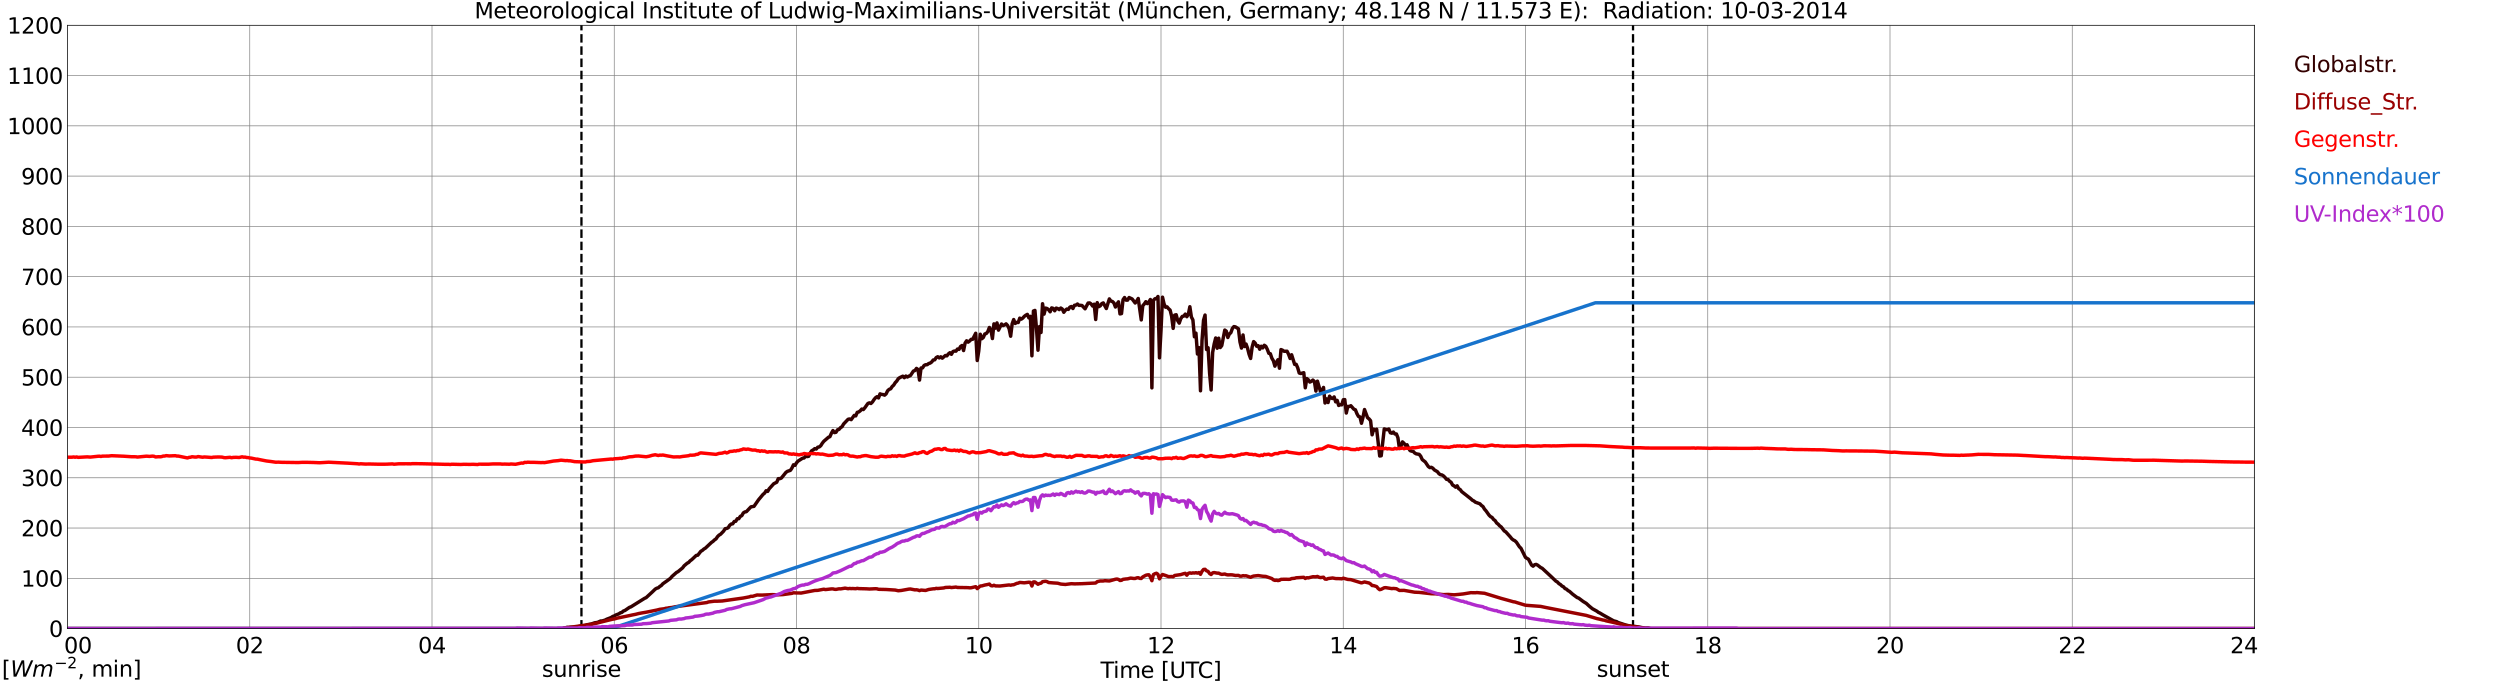 <?xml version="1.0" encoding="utf-8" standalone="no"?>
<!DOCTYPE svg PUBLIC "-//W3C//DTD SVG 1.1//EN"
  "http://www.w3.org/Graphics/SVG/1.1/DTD/svg11.dtd">
<svg xmlns:xlink="http://www.w3.org/1999/xlink" width="1085.4pt" height="296.64pt" viewBox="0 0 1085.4 296.64" xmlns="http://www.w3.org/2000/svg" version="1.1">
 <defs>
  <style type="text/css">*{stroke-linejoin: round; stroke-linecap: butt}</style>
 </defs>
 <g id="figure_1">
  <g id="patch_1">
   <path d="M 0 296.64 
L 1085.4 296.64 
L 1085.4 0 
L 0 0 
z
" style="fill: #ffffff"/>
  </g>
  <g id="axes_1">
   <g id="patch_2">
    <path d="M 29.306 272.909 
L 978.814 272.909 
L 978.814 10.976 
L 29.306 10.976 
z
" style="fill: #ffffff"/>
   </g>
   <g id="patch_3">
    <path d="M 978.814 272.909 
L 978.814 272.909 
L 978.814 10.976 
L 978.814 10.976 
z
" clip-path="url(#pdb6a67f730)" style="fill: #d3d3d3; opacity: 0.25; stroke: #d3d3d3; stroke-linejoin: miter"/>
   </g>
   <g id="matplotlib.axis_1">
    <g id="xtick_1">
     <g id="line2d_1">
      <path d="M 29.306 272.909 
L 29.306 10.976 
" clip-path="url(#pdb6a67f730)" style="fill: none; stroke: #808080; stroke-width: 0.3; stroke-linecap: square"/>
     </g>
     <g id="line2d_2"/>
     <g id="text_1">
      <!--    00 -->
      <g transform="translate(18.733 283.627) scale(0.095 -0.095)">
       <defs>
        <path id="DejaVuSans-20" transform="scale(0.016)"/>
        <path id="DejaVuSans-30" d="M 2034 4250 
Q 1547 4250 1301 3770 
Q 1056 3291 1056 2328 
Q 1056 1369 1301 889 
Q 1547 409 2034 409 
Q 2525 409 2770 889 
Q 3016 1369 3016 2328 
Q 3016 3291 2770 3770 
Q 2525 4250 2034 4250 
z
M 2034 4750 
Q 2819 4750 3233 4129 
Q 3647 3509 3647 2328 
Q 3647 1150 3233 529 
Q 2819 -91 2034 -91 
Q 1250 -91 836 529 
Q 422 1150 422 2328 
Q 422 3509 836 4129 
Q 1250 4750 2034 4750 
z
" transform="scale(0.016)"/>
       </defs>
       <use xlink:href="#DejaVuSans-20"/>
       <use xlink:href="#DejaVuSans-20" transform="translate(31.787 0)"/>
       <use xlink:href="#DejaVuSans-20" transform="translate(63.574 0)"/>
       <use xlink:href="#DejaVuSans-30" transform="translate(95.361 0)"/>
       <use xlink:href="#DejaVuSans-30" transform="translate(158.984 0)"/>
      </g>
     </g>
    </g>
    <g id="xtick_2">
     <g id="line2d_3">
      <path d="M 108.431 272.909 
L 108.431 10.976 
" clip-path="url(#pdb6a67f730)" style="fill: none; stroke: #808080; stroke-width: 0.3; stroke-linecap: square"/>
     </g>
     <g id="line2d_4"/>
     <g id="text_2">
      <!-- 02 -->
      <g transform="translate(102.387 283.627) scale(0.095 -0.095)">
       <defs>
        <path id="DejaVuSans-32" d="M 1228 531 
L 3431 531 
L 3431 0 
L 469 0 
L 469 531 
Q 828 903 1448 1529 
Q 2069 2156 2228 2338 
Q 2531 2678 2651 2914 
Q 2772 3150 2772 3378 
Q 2772 3750 2511 3984 
Q 2250 4219 1831 4219 
Q 1534 4219 1204 4116 
Q 875 4013 500 3803 
L 500 4441 
Q 881 4594 1212 4672 
Q 1544 4750 1819 4750 
Q 2544 4750 2975 4387 
Q 3406 4025 3406 3419 
Q 3406 3131 3298 2873 
Q 3191 2616 2906 2266 
Q 2828 2175 2409 1742 
Q 1991 1309 1228 531 
z
" transform="scale(0.016)"/>
       </defs>
       <use xlink:href="#DejaVuSans-30"/>
       <use xlink:href="#DejaVuSans-32" transform="translate(63.623 0)"/>
      </g>
     </g>
    </g>
    <g id="xtick_3">
     <g id="line2d_5">
      <path d="M 187.557 272.909 
L 187.557 10.976 
" clip-path="url(#pdb6a67f730)" style="fill: none; stroke: #808080; stroke-width: 0.3; stroke-linecap: square"/>
     </g>
     <g id="line2d_6"/>
     <g id="text_3">
      <!-- 04 -->
      <g transform="translate(181.513 283.627) scale(0.095 -0.095)">
       <defs>
        <path id="DejaVuSans-34" d="M 2419 4116 
L 825 1625 
L 2419 1625 
L 2419 4116 
z
M 2253 4666 
L 3047 4666 
L 3047 1625 
L 3713 1625 
L 3713 1100 
L 3047 1100 
L 3047 0 
L 2419 0 
L 2419 1100 
L 313 1100 
L 313 1709 
L 2253 4666 
z
" transform="scale(0.016)"/>
       </defs>
       <use xlink:href="#DejaVuSans-30"/>
       <use xlink:href="#DejaVuSans-34" transform="translate(63.623 0)"/>
      </g>
     </g>
    </g>
    <g id="xtick_4">
     <g id="line2d_7">
      <path d="M 266.683 272.909 
L 266.683 10.976 
" clip-path="url(#pdb6a67f730)" style="fill: none; stroke: #808080; stroke-width: 0.3; stroke-linecap: square"/>
     </g>
     <g id="line2d_8"/>
     <g id="text_4">
      <!-- 06 -->
      <g transform="translate(260.638 283.627) scale(0.095 -0.095)">
       <defs>
        <path id="DejaVuSans-36" d="M 2113 2584 
Q 1688 2584 1439 2293 
Q 1191 2003 1191 1497 
Q 1191 994 1439 701 
Q 1688 409 2113 409 
Q 2538 409 2786 701 
Q 3034 994 3034 1497 
Q 3034 2003 2786 2293 
Q 2538 2584 2113 2584 
z
M 3366 4563 
L 3366 3988 
Q 3128 4100 2886 4159 
Q 2644 4219 2406 4219 
Q 1781 4219 1451 3797 
Q 1122 3375 1075 2522 
Q 1259 2794 1537 2939 
Q 1816 3084 2150 3084 
Q 2853 3084 3261 2657 
Q 3669 2231 3669 1497 
Q 3669 778 3244 343 
Q 2819 -91 2113 -91 
Q 1303 -91 875 529 
Q 447 1150 447 2328 
Q 447 3434 972 4092 
Q 1497 4750 2381 4750 
Q 2619 4750 2861 4703 
Q 3103 4656 3366 4563 
z
" transform="scale(0.016)"/>
       </defs>
       <use xlink:href="#DejaVuSans-30"/>
       <use xlink:href="#DejaVuSans-36" transform="translate(63.623 0)"/>
      </g>
     </g>
    </g>
    <g id="xtick_5">
     <g id="line2d_9">
      <path d="M 345.808 272.909 
L 345.808 10.976 
" clip-path="url(#pdb6a67f730)" style="fill: none; stroke: #808080; stroke-width: 0.3; stroke-linecap: square"/>
     </g>
     <g id="line2d_10"/>
     <g id="text_5">
      <!-- 08 -->
      <g transform="translate(339.764 283.627) scale(0.095 -0.095)">
       <defs>
        <path id="DejaVuSans-38" d="M 2034 2216 
Q 1584 2216 1326 1975 
Q 1069 1734 1069 1313 
Q 1069 891 1326 650 
Q 1584 409 2034 409 
Q 2484 409 2743 651 
Q 3003 894 3003 1313 
Q 3003 1734 2745 1975 
Q 2488 2216 2034 2216 
z
M 1403 2484 
Q 997 2584 770 2862 
Q 544 3141 544 3541 
Q 544 4100 942 4425 
Q 1341 4750 2034 4750 
Q 2731 4750 3128 4425 
Q 3525 4100 3525 3541 
Q 3525 3141 3298 2862 
Q 3072 2584 2669 2484 
Q 3125 2378 3379 2068 
Q 3634 1759 3634 1313 
Q 3634 634 3220 271 
Q 2806 -91 2034 -91 
Q 1263 -91 848 271 
Q 434 634 434 1313 
Q 434 1759 690 2068 
Q 947 2378 1403 2484 
z
M 1172 3481 
Q 1172 3119 1398 2916 
Q 1625 2713 2034 2713 
Q 2441 2713 2670 2916 
Q 2900 3119 2900 3481 
Q 2900 3844 2670 4047 
Q 2441 4250 2034 4250 
Q 1625 4250 1398 4047 
Q 1172 3844 1172 3481 
z
" transform="scale(0.016)"/>
       </defs>
       <use xlink:href="#DejaVuSans-30"/>
       <use xlink:href="#DejaVuSans-38" transform="translate(63.623 0)"/>
      </g>
     </g>
    </g>
    <g id="xtick_6">
     <g id="line2d_11">
      <path d="M 424.934 272.909 
L 424.934 10.976 
" clip-path="url(#pdb6a67f730)" style="fill: none; stroke: #808080; stroke-width: 0.3; stroke-linecap: square"/>
     </g>
     <g id="line2d_12"/>
     <g id="text_6">
      <!-- 10 -->
      <g transform="translate(418.89 283.627) scale(0.095 -0.095)">
       <defs>
        <path id="DejaVuSans-31" d="M 794 531 
L 1825 531 
L 1825 4091 
L 703 3866 
L 703 4441 
L 1819 4666 
L 2450 4666 
L 2450 531 
L 3481 531 
L 3481 0 
L 794 0 
L 794 531 
z
" transform="scale(0.016)"/>
       </defs>
       <use xlink:href="#DejaVuSans-31"/>
       <use xlink:href="#DejaVuSans-30" transform="translate(63.623 0)"/>
      </g>
     </g>
    </g>
    <g id="xtick_7">
     <g id="line2d_13">
      <path d="M 504.06 272.909 
L 504.06 10.976 
" clip-path="url(#pdb6a67f730)" style="fill: none; stroke: #808080; stroke-width: 0.3; stroke-linecap: square"/>
     </g>
     <g id="line2d_14"/>
     <g id="text_7">
      <!-- 12 -->
      <g transform="translate(498.015 283.627) scale(0.095 -0.095)">
       <use xlink:href="#DejaVuSans-31"/>
       <use xlink:href="#DejaVuSans-32" transform="translate(63.623 0)"/>
      </g>
     </g>
    </g>
    <g id="xtick_8">
     <g id="line2d_15">
      <path d="M 583.185 272.909 
L 583.185 10.976 
" clip-path="url(#pdb6a67f730)" style="fill: none; stroke: #808080; stroke-width: 0.3; stroke-linecap: square"/>
     </g>
     <g id="line2d_16"/>
     <g id="text_8">
      <!-- 14 -->
      <g transform="translate(577.141 283.627) scale(0.095 -0.095)">
       <use xlink:href="#DejaVuSans-31"/>
       <use xlink:href="#DejaVuSans-34" transform="translate(63.623 0)"/>
      </g>
     </g>
    </g>
    <g id="xtick_9">
     <g id="line2d_17">
      <path d="M 662.311 272.909 
L 662.311 10.976 
" clip-path="url(#pdb6a67f730)" style="fill: none; stroke: #808080; stroke-width: 0.3; stroke-linecap: square"/>
     </g>
     <g id="line2d_18"/>
     <g id="text_9">
      <!-- 16 -->
      <g transform="translate(656.267 283.627) scale(0.095 -0.095)">
       <use xlink:href="#DejaVuSans-31"/>
       <use xlink:href="#DejaVuSans-36" transform="translate(63.623 0)"/>
      </g>
     </g>
    </g>
    <g id="xtick_10">
     <g id="line2d_19">
      <path d="M 741.437 272.909 
L 741.437 10.976 
" clip-path="url(#pdb6a67f730)" style="fill: none; stroke: #808080; stroke-width: 0.3; stroke-linecap: square"/>
     </g>
     <g id="line2d_20"/>
     <g id="text_10">
      <!-- 18 -->
      <g transform="translate(735.392 283.627) scale(0.095 -0.095)">
       <use xlink:href="#DejaVuSans-31"/>
       <use xlink:href="#DejaVuSans-38" transform="translate(63.623 0)"/>
      </g>
     </g>
    </g>
    <g id="xtick_11">
     <g id="line2d_21">
      <path d="M 820.562 272.909 
L 820.562 10.976 
" clip-path="url(#pdb6a67f730)" style="fill: none; stroke: #808080; stroke-width: 0.3; stroke-linecap: square"/>
     </g>
     <g id="line2d_22"/>
     <g id="text_11">
      <!-- 20 -->
      <g transform="translate(814.518 283.627) scale(0.095 -0.095)">
       <use xlink:href="#DejaVuSans-32"/>
       <use xlink:href="#DejaVuSans-30" transform="translate(63.623 0)"/>
      </g>
     </g>
    </g>
    <g id="xtick_12">
     <g id="line2d_23">
      <path d="M 899.688 272.909 
L 899.688 10.976 
" clip-path="url(#pdb6a67f730)" style="fill: none; stroke: #808080; stroke-width: 0.3; stroke-linecap: square"/>
     </g>
     <g id="line2d_24"/>
     <g id="text_12">
      <!-- 22 -->
      <g transform="translate(893.644 283.627) scale(0.095 -0.095)">
       <use xlink:href="#DejaVuSans-32"/>
       <use xlink:href="#DejaVuSans-32" transform="translate(63.623 0)"/>
      </g>
     </g>
    </g>
    <g id="xtick_13">
     <g id="line2d_25">
      <path d="M 978.814 272.909 
L 978.814 10.976 
" clip-path="url(#pdb6a67f730)" style="fill: none; stroke: #808080; stroke-width: 0.3; stroke-linecap: square"/>
     </g>
     <g id="line2d_26"/>
     <g id="text_13">
      <!-- 24    -->
      <g transform="translate(968.241 283.627) scale(0.095 -0.095)">
       <use xlink:href="#DejaVuSans-32"/>
       <use xlink:href="#DejaVuSans-34" transform="translate(63.623 0)"/>
       <use xlink:href="#DejaVuSans-20" transform="translate(127.246 0)"/>
       <use xlink:href="#DejaVuSans-20" transform="translate(159.033 0)"/>
       <use xlink:href="#DejaVuSans-20" transform="translate(190.82 0)"/>
      </g>
     </g>
    </g>
    <g id="text_14">
     <!-- Time [UTC] -->
     <g transform="translate(477.806 294.322) scale(0.095 -0.095)">
      <defs>
       <path id="DejaVuSans-54" d="M -19 4666 
L 3928 4666 
L 3928 4134 
L 2272 4134 
L 2272 0 
L 1638 0 
L 1638 4134 
L -19 4134 
L -19 4666 
z
" transform="scale(0.016)"/>
       <path id="DejaVuSans-69" d="M 603 3500 
L 1178 3500 
L 1178 0 
L 603 0 
L 603 3500 
z
M 603 4863 
L 1178 4863 
L 1178 4134 
L 603 4134 
L 603 4863 
z
" transform="scale(0.016)"/>
       <path id="DejaVuSans-6d" d="M 3328 2828 
Q 3544 3216 3844 3400 
Q 4144 3584 4550 3584 
Q 5097 3584 5394 3201 
Q 5691 2819 5691 2113 
L 5691 0 
L 5113 0 
L 5113 2094 
Q 5113 2597 4934 2840 
Q 4756 3084 4391 3084 
Q 3944 3084 3684 2787 
Q 3425 2491 3425 1978 
L 3425 0 
L 2847 0 
L 2847 2094 
Q 2847 2600 2669 2842 
Q 2491 3084 2119 3084 
Q 1678 3084 1418 2786 
Q 1159 2488 1159 1978 
L 1159 0 
L 581 0 
L 581 3500 
L 1159 3500 
L 1159 2956 
Q 1356 3278 1631 3431 
Q 1906 3584 2284 3584 
Q 2666 3584 2933 3390 
Q 3200 3197 3328 2828 
z
" transform="scale(0.016)"/>
       <path id="DejaVuSans-65" d="M 3597 1894 
L 3597 1613 
L 953 1613 
Q 991 1019 1311 708 
Q 1631 397 2203 397 
Q 2534 397 2845 478 
Q 3156 559 3463 722 
L 3463 178 
Q 3153 47 2828 -22 
Q 2503 -91 2169 -91 
Q 1331 -91 842 396 
Q 353 884 353 1716 
Q 353 2575 817 3079 
Q 1281 3584 2069 3584 
Q 2775 3584 3186 3129 
Q 3597 2675 3597 1894 
z
M 3022 2063 
Q 3016 2534 2758 2815 
Q 2500 3097 2075 3097 
Q 1594 3097 1305 2825 
Q 1016 2553 972 2059 
L 3022 2063 
z
" transform="scale(0.016)"/>
       <path id="DejaVuSans-5b" d="M 550 4863 
L 1875 4863 
L 1875 4416 
L 1125 4416 
L 1125 -397 
L 1875 -397 
L 1875 -844 
L 550 -844 
L 550 4863 
z
" transform="scale(0.016)"/>
       <path id="DejaVuSans-55" d="M 556 4666 
L 1191 4666 
L 1191 1831 
Q 1191 1081 1462 751 
Q 1734 422 2344 422 
Q 2950 422 3222 751 
Q 3494 1081 3494 1831 
L 3494 4666 
L 4128 4666 
L 4128 1753 
Q 4128 841 3676 375 
Q 3225 -91 2344 -91 
Q 1459 -91 1007 375 
Q 556 841 556 1753 
L 556 4666 
z
" transform="scale(0.016)"/>
       <path id="DejaVuSans-43" d="M 4122 4306 
L 4122 3641 
Q 3803 3938 3442 4084 
Q 3081 4231 2675 4231 
Q 1875 4231 1450 3742 
Q 1025 3253 1025 2328 
Q 1025 1406 1450 917 
Q 1875 428 2675 428 
Q 3081 428 3442 575 
Q 3803 722 4122 1019 
L 4122 359 
Q 3791 134 3420 21 
Q 3050 -91 2638 -91 
Q 1578 -91 968 557 
Q 359 1206 359 2328 
Q 359 3453 968 4101 
Q 1578 4750 2638 4750 
Q 3056 4750 3426 4639 
Q 3797 4528 4122 4306 
z
" transform="scale(0.016)"/>
       <path id="DejaVuSans-5d" d="M 1947 4863 
L 1947 -844 
L 622 -844 
L 622 -397 
L 1369 -397 
L 1369 4416 
L 622 4416 
L 622 4863 
L 1947 4863 
z
" transform="scale(0.016)"/>
      </defs>
      <use xlink:href="#DejaVuSans-54"/>
      <use xlink:href="#DejaVuSans-69" transform="translate(57.959 0)"/>
      <use xlink:href="#DejaVuSans-6d" transform="translate(85.742 0)"/>
      <use xlink:href="#DejaVuSans-65" transform="translate(183.154 0)"/>
      <use xlink:href="#DejaVuSans-20" transform="translate(244.678 0)"/>
      <use xlink:href="#DejaVuSans-5b" transform="translate(276.465 0)"/>
      <use xlink:href="#DejaVuSans-55" transform="translate(315.479 0)"/>
      <use xlink:href="#DejaVuSans-54" transform="translate(388.672 0)"/>
      <use xlink:href="#DejaVuSans-43" transform="translate(443.881 0)"/>
      <use xlink:href="#DejaVuSans-5d" transform="translate(513.705 0)"/>
     </g>
    </g>
   </g>
   <g id="matplotlib.axis_2">
    <g id="ytick_1">
     <g id="line2d_27">
      <path d="M 29.306 272.909 
L 978.814 272.909 
" clip-path="url(#pdb6a67f730)" style="fill: none; stroke: #808080; stroke-width: 0.3; stroke-linecap: square"/>
     </g>
     <g id="line2d_28"/>
     <g id="text_15">
      <!-- 0 -->
      <g transform="translate(21.261 276.518) scale(0.095 -0.095)">
       <use xlink:href="#DejaVuSans-30"/>
      </g>
     </g>
    </g>
    <g id="ytick_2">
     <g id="line2d_29">
      <path d="M 29.306 251.081 
L 978.814 251.081 
" clip-path="url(#pdb6a67f730)" style="fill: none; stroke: #808080; stroke-width: 0.3; stroke-linecap: square"/>
     </g>
     <g id="line2d_30"/>
     <g id="text_16">
      <!-- 100 -->
      <g transform="translate(9.173 254.69) scale(0.095 -0.095)">
       <use xlink:href="#DejaVuSans-31"/>
       <use xlink:href="#DejaVuSans-30" transform="translate(63.623 0)"/>
       <use xlink:href="#DejaVuSans-30" transform="translate(127.246 0)"/>
      </g>
     </g>
    </g>
    <g id="ytick_3">
     <g id="line2d_31">
      <path d="M 29.306 229.253 
L 978.814 229.253 
" clip-path="url(#pdb6a67f730)" style="fill: none; stroke: #808080; stroke-width: 0.3; stroke-linecap: square"/>
     </g>
     <g id="line2d_32"/>
     <g id="text_17">
      <!-- 200 -->
      <g transform="translate(9.173 232.863) scale(0.095 -0.095)">
       <use xlink:href="#DejaVuSans-32"/>
       <use xlink:href="#DejaVuSans-30" transform="translate(63.623 0)"/>
       <use xlink:href="#DejaVuSans-30" transform="translate(127.246 0)"/>
      </g>
     </g>
    </g>
    <g id="ytick_4">
     <g id="line2d_33">
      <path d="M 29.306 207.426 
L 978.814 207.426 
" clip-path="url(#pdb6a67f730)" style="fill: none; stroke: #808080; stroke-width: 0.3; stroke-linecap: square"/>
     </g>
     <g id="line2d_34"/>
     <g id="text_18">
      <!-- 300 -->
      <g transform="translate(9.173 211.035) scale(0.095 -0.095)">
       <defs>
        <path id="DejaVuSans-33" d="M 2597 2516 
Q 3050 2419 3304 2112 
Q 3559 1806 3559 1356 
Q 3559 666 3084 287 
Q 2609 -91 1734 -91 
Q 1441 -91 1130 -33 
Q 819 25 488 141 
L 488 750 
Q 750 597 1062 519 
Q 1375 441 1716 441 
Q 2309 441 2620 675 
Q 2931 909 2931 1356 
Q 2931 1769 2642 2001 
Q 2353 2234 1838 2234 
L 1294 2234 
L 1294 2753 
L 1863 2753 
Q 2328 2753 2575 2939 
Q 2822 3125 2822 3475 
Q 2822 3834 2567 4026 
Q 2313 4219 1838 4219 
Q 1578 4219 1281 4162 
Q 984 4106 628 3988 
L 628 4550 
Q 988 4650 1302 4700 
Q 1616 4750 1894 4750 
Q 2613 4750 3031 4423 
Q 3450 4097 3450 3541 
Q 3450 3153 3228 2886 
Q 3006 2619 2597 2516 
z
" transform="scale(0.016)"/>
       </defs>
       <use xlink:href="#DejaVuSans-33"/>
       <use xlink:href="#DejaVuSans-30" transform="translate(63.623 0)"/>
       <use xlink:href="#DejaVuSans-30" transform="translate(127.246 0)"/>
      </g>
     </g>
    </g>
    <g id="ytick_5">
     <g id="line2d_35">
      <path d="M 29.306 185.598 
L 978.814 185.598 
" clip-path="url(#pdb6a67f730)" style="fill: none; stroke: #808080; stroke-width: 0.3; stroke-linecap: square"/>
     </g>
     <g id="line2d_36"/>
     <g id="text_19">
      <!-- 400 -->
      <g transform="translate(9.173 189.207) scale(0.095 -0.095)">
       <use xlink:href="#DejaVuSans-34"/>
       <use xlink:href="#DejaVuSans-30" transform="translate(63.623 0)"/>
       <use xlink:href="#DejaVuSans-30" transform="translate(127.246 0)"/>
      </g>
     </g>
    </g>
    <g id="ytick_6">
     <g id="line2d_37">
      <path d="M 29.306 163.77 
L 978.814 163.77 
" clip-path="url(#pdb6a67f730)" style="fill: none; stroke: #808080; stroke-width: 0.3; stroke-linecap: square"/>
     </g>
     <g id="line2d_38"/>
     <g id="text_20">
      <!-- 500 -->
      <g transform="translate(9.173 167.379) scale(0.095 -0.095)">
       <defs>
        <path id="DejaVuSans-35" d="M 691 4666 
L 3169 4666 
L 3169 4134 
L 1269 4134 
L 1269 2991 
Q 1406 3038 1543 3061 
Q 1681 3084 1819 3084 
Q 2600 3084 3056 2656 
Q 3513 2228 3513 1497 
Q 3513 744 3044 326 
Q 2575 -91 1722 -91 
Q 1428 -91 1123 -41 
Q 819 9 494 109 
L 494 744 
Q 775 591 1075 516 
Q 1375 441 1709 441 
Q 2250 441 2565 725 
Q 2881 1009 2881 1497 
Q 2881 1984 2565 2268 
Q 2250 2553 1709 2553 
Q 1456 2553 1204 2497 
Q 953 2441 691 2322 
L 691 4666 
z
" transform="scale(0.016)"/>
       </defs>
       <use xlink:href="#DejaVuSans-35"/>
       <use xlink:href="#DejaVuSans-30" transform="translate(63.623 0)"/>
       <use xlink:href="#DejaVuSans-30" transform="translate(127.246 0)"/>
      </g>
     </g>
    </g>
    <g id="ytick_7">
     <g id="line2d_39">
      <path d="M 29.306 141.942 
L 978.814 141.942 
" clip-path="url(#pdb6a67f730)" style="fill: none; stroke: #808080; stroke-width: 0.3; stroke-linecap: square"/>
     </g>
     <g id="line2d_40"/>
     <g id="text_21">
      <!-- 600 -->
      <g transform="translate(9.173 145.551) scale(0.095 -0.095)">
       <use xlink:href="#DejaVuSans-36"/>
       <use xlink:href="#DejaVuSans-30" transform="translate(63.623 0)"/>
       <use xlink:href="#DejaVuSans-30" transform="translate(127.246 0)"/>
      </g>
     </g>
    </g>
    <g id="ytick_8">
     <g id="line2d_41">
      <path d="M 29.306 120.114 
L 978.814 120.114 
" clip-path="url(#pdb6a67f730)" style="fill: none; stroke: #808080; stroke-width: 0.3; stroke-linecap: square"/>
     </g>
     <g id="line2d_42"/>
     <g id="text_22">
      <!-- 700 -->
      <g transform="translate(9.173 123.724) scale(0.095 -0.095)">
       <defs>
        <path id="DejaVuSans-37" d="M 525 4666 
L 3525 4666 
L 3525 4397 
L 1831 0 
L 1172 0 
L 2766 4134 
L 525 4134 
L 525 4666 
z
" transform="scale(0.016)"/>
       </defs>
       <use xlink:href="#DejaVuSans-37"/>
       <use xlink:href="#DejaVuSans-30" transform="translate(63.623 0)"/>
       <use xlink:href="#DejaVuSans-30" transform="translate(127.246 0)"/>
      </g>
     </g>
    </g>
    <g id="ytick_9">
     <g id="line2d_43">
      <path d="M 29.306 98.287 
L 978.814 98.287 
" clip-path="url(#pdb6a67f730)" style="fill: none; stroke: #808080; stroke-width: 0.3; stroke-linecap: square"/>
     </g>
     <g id="line2d_44"/>
     <g id="text_23">
      <!-- 800 -->
      <g transform="translate(9.173 101.896) scale(0.095 -0.095)">
       <use xlink:href="#DejaVuSans-38"/>
       <use xlink:href="#DejaVuSans-30" transform="translate(63.623 0)"/>
       <use xlink:href="#DejaVuSans-30" transform="translate(127.246 0)"/>
      </g>
     </g>
    </g>
    <g id="ytick_10">
     <g id="line2d_45">
      <path d="M 29.306 76.459 
L 978.814 76.459 
" clip-path="url(#pdb6a67f730)" style="fill: none; stroke: #808080; stroke-width: 0.3; stroke-linecap: square"/>
     </g>
     <g id="line2d_46"/>
     <g id="text_24">
      <!-- 900 -->
      <g transform="translate(9.173 80.068) scale(0.095 -0.095)">
       <defs>
        <path id="DejaVuSans-39" d="M 703 97 
L 703 672 
Q 941 559 1184 500 
Q 1428 441 1663 441 
Q 2288 441 2617 861 
Q 2947 1281 2994 2138 
Q 2813 1869 2534 1725 
Q 2256 1581 1919 1581 
Q 1219 1581 811 2004 
Q 403 2428 403 3163 
Q 403 3881 828 4315 
Q 1253 4750 1959 4750 
Q 2769 4750 3195 4129 
Q 3622 3509 3622 2328 
Q 3622 1225 3098 567 
Q 2575 -91 1691 -91 
Q 1453 -91 1209 -44 
Q 966 3 703 97 
z
M 1959 2075 
Q 2384 2075 2632 2365 
Q 2881 2656 2881 3163 
Q 2881 3666 2632 3958 
Q 2384 4250 1959 4250 
Q 1534 4250 1286 3958 
Q 1038 3666 1038 3163 
Q 1038 2656 1286 2365 
Q 1534 2075 1959 2075 
z
" transform="scale(0.016)"/>
       </defs>
       <use xlink:href="#DejaVuSans-39"/>
       <use xlink:href="#DejaVuSans-30" transform="translate(63.623 0)"/>
       <use xlink:href="#DejaVuSans-30" transform="translate(127.246 0)"/>
      </g>
     </g>
    </g>
    <g id="ytick_11">
     <g id="line2d_47">
      <path d="M 29.306 54.631 
L 978.814 54.631 
" clip-path="url(#pdb6a67f730)" style="fill: none; stroke: #808080; stroke-width: 0.3; stroke-linecap: square"/>
     </g>
     <g id="line2d_48"/>
     <g id="text_25">
      <!-- 1000 -->
      <g transform="translate(3.128 58.24) scale(0.095 -0.095)">
       <use xlink:href="#DejaVuSans-31"/>
       <use xlink:href="#DejaVuSans-30" transform="translate(63.623 0)"/>
       <use xlink:href="#DejaVuSans-30" transform="translate(127.246 0)"/>
       <use xlink:href="#DejaVuSans-30" transform="translate(190.869 0)"/>
      </g>
     </g>
    </g>
    <g id="ytick_12">
     <g id="line2d_49">
      <path d="M 29.306 32.803 
L 978.814 32.803 
" clip-path="url(#pdb6a67f730)" style="fill: none; stroke: #808080; stroke-width: 0.3; stroke-linecap: square"/>
     </g>
     <g id="line2d_50"/>
     <g id="text_26">
      <!-- 1100 -->
      <g transform="translate(3.128 36.413) scale(0.095 -0.095)">
       <use xlink:href="#DejaVuSans-31"/>
       <use xlink:href="#DejaVuSans-31" transform="translate(63.623 0)"/>
       <use xlink:href="#DejaVuSans-30" transform="translate(127.246 0)"/>
       <use xlink:href="#DejaVuSans-30" transform="translate(190.869 0)"/>
      </g>
     </g>
    </g>
    <g id="ytick_13">
     <g id="line2d_51">
      <path d="M 29.306 10.976 
L 978.814 10.976 
" clip-path="url(#pdb6a67f730)" style="fill: none; stroke: #808080; stroke-width: 0.3; stroke-linecap: square"/>
     </g>
     <g id="line2d_52"/>
     <g id="text_27">
      <!-- 1200 -->
      <g transform="translate(3.128 14.585) scale(0.095 -0.095)">
       <use xlink:href="#DejaVuSans-31"/>
       <use xlink:href="#DejaVuSans-32" transform="translate(63.623 0)"/>
       <use xlink:href="#DejaVuSans-30" transform="translate(127.246 0)"/>
       <use xlink:href="#DejaVuSans-30" transform="translate(190.869 0)"/>
      </g>
     </g>
    </g>
   </g>
   <g id="line2d_53">
    <path d="M 252.44 272.909 
L 252.44 10.976 
" clip-path="url(#pdb6a67f730)" style="fill: none; stroke-dasharray: 3.7,1.6; stroke-dashoffset: 0; stroke: #000000"/>
   </g>
   <g id="line2d_54">
    <path d="M 708.995 272.909 
L 708.995 10.976 
" clip-path="url(#pdb6a67f730)" style="fill: none; stroke-dasharray: 3.7,1.6; stroke-dashoffset: 0; stroke: #000000"/>
   </g>
   <g id="line2d_55">
    <path d="M 29.306 272.909 
L 244.264 272.909 
L 245.583 272.525 
L 246.242 272.376 
L 246.901 272.435 
L 247.561 272.317 
L 249.539 272.348 
L 250.198 272.14 
L 250.858 272.287 
L 251.517 271.933 
L 252.836 271.872 
L 253.495 271.606 
L 254.155 271.547 
L 254.814 271.25 
L 256.792 270.896 
L 258.111 270.423 
L 259.43 270.215 
L 260.748 269.622 
L 261.408 269.622 
L 262.726 269.207 
L 263.386 268.851 
L 264.705 268.349 
L 265.364 268.083 
L 266.023 267.637 
L 266.683 267.43 
L 267.342 267.015 
L 268.661 266.513 
L 269.32 266.068 
L 269.98 265.891 
L 270.639 265.297 
L 271.298 265.062 
L 273.277 263.7 
L 273.936 263.462 
L 279.87 259.76 
L 280.53 259.463 
L 283.167 257.036 
L 284.486 255.761 
L 285.145 255.377 
L 285.805 255.198 
L 286.464 254.606 
L 287.124 254.191 
L 287.783 253.452 
L 289.761 252.059 
L 291.08 251.081 
L 291.739 250.282 
L 293.717 248.534 
L 294.377 248.18 
L 296.355 246.55 
L 297.014 245.661 
L 298.333 244.537 
L 298.992 244.181 
L 299.652 243.47 
L 300.311 242.996 
L 302.289 241.13 
L 302.949 241.042 
L 304.267 239.353 
L 304.927 238.969 
L 305.586 238.375 
L 306.246 237.991 
L 308.883 235.503 
L 309.543 235.059 
L 310.202 234.407 
L 310.861 233.964 
L 311.521 232.986 
L 312.18 232.333 
L 312.839 231.949 
L 314.158 230.587 
L 314.818 229.55 
L 315.477 229.432 
L 316.136 229.135 
L 316.796 228.07 
L 317.455 227.507 
L 318.114 227.418 
L 318.774 226.411 
L 319.433 226.322 
L 320.093 225.226 
L 320.752 225.195 
L 321.411 224.189 
L 322.071 223.864 
L 322.73 222.679 
L 323.39 222.264 
L 324.049 222.146 
L 326.027 220.044 
L 327.346 219.837 
L 329.324 216.993 
L 331.302 214.622 
L 331.961 214.09 
L 332.621 213.053 
L 333.28 213.35 
L 333.94 212.223 
L 335.918 210.032 
L 337.236 209.351 
L 337.896 207.812 
L 338.555 207.812 
L 339.215 207.574 
L 340.533 205.946 
L 341.193 205.116 
L 341.852 204.642 
L 343.171 204.197 
L 343.83 203.191 
L 344.49 201.798 
L 345.149 202.036 
L 345.808 200.94 
L 346.468 200.201 
L 348.446 198.926 
L 349.105 198.836 
L 349.765 198.037 
L 350.424 198.245 
L 351.083 198.096 
L 351.743 196.734 
L 352.402 195.697 
L 353.062 195.342 
L 353.721 194.781 
L 354.38 194.958 
L 355.04 194.159 
L 355.699 194.039 
L 356.359 193.478 
L 357.018 192.41 
L 357.677 191.581 
L 359.655 189.863 
L 360.315 189.568 
L 360.974 188.086 
L 361.634 186.931 
L 362.293 187.82 
L 362.952 187.671 
L 363.612 186.606 
L 364.271 186.427 
L 364.93 185.657 
L 365.59 185.244 
L 366.249 184.087 
L 368.227 182.016 
L 368.887 181.896 
L 369.546 182.193 
L 370.865 180.357 
L 371.524 180.564 
L 372.184 179.023 
L 372.843 178.846 
L 373.502 178.342 
L 374.162 177.602 
L 374.821 177.81 
L 375.481 177.039 
L 376.799 175.173 
L 377.459 174.907 
L 378.118 175.173 
L 378.777 174.522 
L 379.437 173.514 
L 380.096 172.715 
L 380.756 172.241 
L 381.415 172.774 
L 382.074 170.997 
L 382.734 171.235 
L 383.393 171.294 
L 384.053 171.56 
L 384.712 170.997 
L 385.371 169.663 
L 386.031 169.044 
L 386.69 168.806 
L 387.349 167.799 
L 388.009 167.206 
L 388.668 166.14 
L 389.328 165.459 
L 389.987 164.423 
L 390.646 163.949 
L 391.965 163.327 
L 392.624 163.977 
L 393.284 163.268 
L 393.943 163.683 
L 394.603 163.296 
L 395.262 163.061 
L 396.581 161.076 
L 397.24 160.869 
L 397.899 159.95 
L 398.559 160.424 
L 399.218 165.014 
L 399.878 159.773 
L 400.537 159.712 
L 401.196 158.678 
L 401.856 158.35 
L 402.515 158.35 
L 403.175 157.848 
L 403.834 157.641 
L 404.493 157.167 
L 405.153 156.307 
L 405.812 156.218 
L 406.471 155.242 
L 407.131 154.886 
L 407.79 155.388 
L 408.45 154.914 
L 409.109 155.508 
L 410.428 154.354 
L 411.087 154.5 
L 411.746 153.67 
L 412.406 153.138 
L 413.065 153.819 
L 413.725 152.636 
L 414.384 152.398 
L 415.043 152.457 
L 415.703 151.54 
L 416.362 151.686 
L 417.022 150.444 
L 417.681 149.999 
L 418.34 152.19 
L 419 148.962 
L 419.659 147.956 
L 420.318 148.547 
L 420.978 148.043 
L 421.637 147.334 
L 422.297 147.303 
L 423.615 144.697 
L 424.275 156.514 
L 424.934 152.398 
L 425.593 145.112 
L 426.253 147.067 
L 426.912 146.533 
L 427.572 144.994 
L 428.231 144.786 
L 428.89 143.926 
L 429.55 142.18 
L 430.209 143.158 
L 430.869 146.978 
L 431.528 140.611 
L 432.187 142.477 
L 432.847 140.196 
L 433.506 143.335 
L 434.825 140.67 
L 435.484 141.351 
L 436.144 141.054 
L 436.803 140.611 
L 437.462 141.32 
L 438.122 142.713 
L 438.781 145.972 
L 439.44 140.58 
L 440.1 138.744 
L 440.759 140.432 
L 441.419 139.958 
L 442.078 140.017 
L 442.737 138.122 
L 443.397 138.568 
L 444.056 138.092 
L 444.716 137.352 
L 445.375 136.85 
L 446.034 136.494 
L 446.694 138.005 
L 447.353 137.352 
L 448.012 154.471 
L 448.672 135.042 
L 449.331 134.776 
L 449.991 142.623 
L 450.65 152.042 
L 451.309 141.796 
L 451.969 144.341 
L 452.628 131.873 
L 453.287 136.374 
L 453.947 133.768 
L 454.606 133.947 
L 455.266 134.479 
L 455.925 135.368 
L 456.584 133.68 
L 457.244 133.888 
L 457.903 134.925 
L 458.563 133.768 
L 459.222 133.975 
L 459.881 134.42 
L 460.541 133.739 
L 461.2 134.154 
L 461.859 135.575 
L 462.519 134.687 
L 463.178 134.182 
L 463.838 134.331 
L 464.497 133.353 
L 465.156 133.087 
L 465.816 133.947 
L 466.475 132.554 
L 467.134 132.465 
L 467.794 131.991 
L 468.453 132.585 
L 469.113 132.554 
L 469.772 132.644 
L 471.091 134.065 
L 472.409 131.576 
L 473.069 131.517 
L 473.728 131.963 
L 474.388 132.879 
L 475.047 132.08 
L 475.706 138.714 
L 476.366 131.399 
L 477.025 133.146 
L 477.685 132.792 
L 478.344 131.814 
L 479.003 131.517 
L 480.322 133.947 
L 481.641 129.771 
L 482.3 130.718 
L 482.96 130.895 
L 483.619 131.548 
L 484.278 133.294 
L 484.938 132.022 
L 485.597 131.044 
L 486.256 136.287 
L 486.916 136.138 
L 487.575 130.125 
L 488.235 129.177 
L 488.894 130.304 
L 489.553 130.304 
L 490.213 129.177 
L 491.532 129.799 
L 492.85 131.548 
L 493.51 130.718 
L 494.169 129.592 
L 495.488 138.893 
L 496.147 132.703 
L 496.807 131.991 
L 497.466 130.985 
L 498.125 131.814 
L 498.785 131.103 
L 499.444 130.037 
L 500.103 168.391 
L 500.763 130.422 
L 501.422 129.712 
L 502.082 129.682 
L 502.741 128.734 
L 503.4 155.36 
L 504.06 143.483 
L 504.719 129.029 
L 505.379 131.932 
L 506.038 133.384 
L 506.697 133.235 
L 507.357 134.036 
L 508.016 134.628 
L 508.675 137.323 
L 509.335 142.564 
L 509.994 136.819 
L 510.654 136.642 
L 511.313 139.218 
L 511.972 140.286 
L 512.632 138.36 
L 513.291 137.382 
L 513.95 137.234 
L 514.61 136.374 
L 515.269 137.5 
L 515.929 136.435 
L 516.588 133.176 
L 517.247 137.618 
L 517.907 138.893 
L 518.566 146.207 
L 519.226 144.638 
L 519.885 153.701 
L 520.544 150.918 
L 521.204 169.663 
L 521.863 147.897 
L 522.522 139.07 
L 523.182 136.789 
L 523.841 151.747 
L 524.501 150.977 
L 525.16 162.083 
L 525.819 169.31 
L 526.479 153.02 
L 527.138 149.377 
L 527.797 146.74 
L 528.457 151.184 
L 529.116 146.829 
L 529.776 150.887 
L 530.435 150.058 
L 531.754 143.304 
L 532.413 143.78 
L 533.073 146.533 
L 533.732 145.022 
L 534.391 144.431 
L 535.051 142.595 
L 535.71 141.796 
L 536.369 141.914 
L 537.688 142.772 
L 538.348 148.458 
L 539.007 151.125 
L 539.666 145.437 
L 540.326 150.444 
L 540.985 149.377 
L 541.644 151.212 
L 542.304 153.819 
L 542.963 155.626 
L 543.623 150.71 
L 544.282 148.312 
L 544.941 148.962 
L 545.601 150.324 
L 546.26 150.088 
L 546.919 151.627 
L 547.579 150.324 
L 548.238 151.036 
L 548.898 149.909 
L 549.557 150.355 
L 550.216 151.686 
L 550.876 153.404 
L 551.535 153.583 
L 552.195 155.537 
L 552.854 156.632 
L 553.513 158.972 
L 554.173 157.254 
L 554.832 156.189 
L 555.491 159.861 
L 556.151 151.776 
L 556.81 152.042 
L 557.47 152.516 
L 558.788 152.487 
L 559.448 153.819 
L 560.107 155.626 
L 560.766 154.026 
L 562.085 158.202 
L 562.745 158.173 
L 563.404 159.653 
L 564.063 161.934 
L 564.723 162.172 
L 566.042 161.816 
L 566.701 168.36 
L 567.36 164.364 
L 568.02 164.896 
L 568.679 165.874 
L 569.338 165.577 
L 569.998 165.014 
L 570.657 165.636 
L 571.317 169.784 
L 571.976 165.488 
L 573.295 169.991 
L 573.954 169.576 
L 574.613 168.214 
L 575.273 174.965 
L 575.932 173.16 
L 576.592 174.758 
L 577.251 172.003 
L 577.91 172.833 
L 578.57 173.012 
L 579.229 172.331 
L 579.889 174.463 
L 580.548 173.841 
L 581.207 176.033 
L 581.867 175.705 
L 582.526 175.767 
L 583.185 173.575 
L 583.845 173.486 
L 584.504 179.32 
L 585.164 176.448 
L 585.823 176.476 
L 586.482 176.151 
L 587.801 177.661 
L 588.46 177.927 
L 589.12 179.586 
L 589.779 180.772 
L 590.439 181.007 
L 591.098 183.762 
L 591.757 181.156 
L 592.417 177.81 
L 593.736 181.333 
L 594.395 181.867 
L 595.054 182.666 
L 595.714 188.767 
L 596.373 186.34 
L 597.032 186.755 
L 597.692 186.368 
L 599.011 197.978 
L 599.67 197.861 
L 600.989 186.22 
L 601.648 186.458 
L 602.307 186.576 
L 602.967 186.279 
L 603.626 187.879 
L 604.286 188.086 
L 604.945 187.582 
L 605.604 188.411 
L 606.264 188.411 
L 606.923 190.07 
L 607.582 194.75 
L 608.242 193.654 
L 608.901 191.847 
L 609.561 192.469 
L 610.22 193.388 
L 610.879 193.091 
L 611.539 194.573 
L 612.198 195.639 
L 612.858 195.876 
L 613.517 195.935 
L 614.176 196.645 
L 614.836 197.031 
L 616.154 197.267 
L 616.814 198.068 
L 617.473 199.52 
L 618.792 200.554 
L 620.111 202.54 
L 620.77 203.014 
L 621.429 202.894 
L 622.089 203.28 
L 622.748 204.02 
L 624.067 204.791 
L 624.726 205.649 
L 625.386 206.094 
L 626.045 206.212 
L 626.705 206.627 
L 627.364 207.277 
L 628.023 208.107 
L 628.683 208.168 
L 629.342 208.936 
L 630.001 209.381 
L 630.661 210.595 
L 631.32 210.951 
L 631.98 211.514 
L 632.639 210.92 
L 633.298 212.164 
L 633.958 212.551 
L 634.617 213.439 
L 638.573 216.547 
L 639.233 217.169 
L 639.892 217.497 
L 640.552 218.029 
L 642.53 218.741 
L 643.189 219.45 
L 643.848 219.924 
L 644.508 221.05 
L 645.167 221.79 
L 646.486 223.657 
L 647.145 224.307 
L 647.805 224.663 
L 648.464 225.551 
L 649.123 226.025 
L 649.783 227.062 
L 650.442 227.566 
L 651.102 228.306 
L 651.761 228.78 
L 653.08 230.497 
L 653.739 230.912 
L 655.717 233.104 
L 656.377 233.933 
L 657.036 234.437 
L 657.695 234.763 
L 658.355 235.385 
L 659.674 237.399 
L 660.333 238.021 
L 662.311 242.018 
L 663.63 242.819 
L 664.949 245.336 
L 665.608 245.81 
L 666.267 245.188 
L 666.927 245.039 
L 667.586 245.367 
L 668.905 246.403 
L 669.564 246.729 
L 673.521 250.4 
L 675.499 252.297 
L 676.158 252.681 
L 676.817 253.393 
L 677.477 253.777 
L 678.136 254.429 
L 678.796 254.755 
L 679.455 255.525 
L 680.114 255.791 
L 680.774 256.414 
L 681.433 256.767 
L 682.752 257.952 
L 684.73 259.435 
L 685.389 259.67 
L 687.368 261.152 
L 688.686 261.951 
L 690.005 263.165 
L 691.324 264.261 
L 693.302 265.356 
L 693.961 265.861 
L 694.621 266.157 
L 695.939 266.956 
L 700.555 269.534 
L 701.874 269.888 
L 702.533 270.274 
L 705.83 271.37 
L 708.468 271.961 
L 709.786 271.961 
L 711.105 272.169 
L 714.402 272.732 
L 715.062 272.643 
L 715.721 272.673 
L 716.38 272.909 
L 978.154 272.909 
L 978.154 272.909 
" clip-path="url(#pdb6a67f730)" style="fill: none; stroke: #330000; stroke-width: 1.5; stroke-linecap: square"/>
   </g>
   <g id="line2d_56">
    <path d="M 29.306 272.909 
L 244.264 272.909 
L 244.923 272.597 
L 247.561 272.346 
L 256.792 271.043 
L 259.43 270.455 
L 260.748 270.119 
L 266.023 268.818 
L 266.683 268.735 
L 268.002 268.358 
L 273.277 267.266 
L 274.595 266.972 
L 275.914 266.721 
L 277.233 266.384 
L 278.552 266.131 
L 280.53 265.797 
L 285.145 264.874 
L 286.464 264.538 
L 288.442 264.285 
L 289.102 264.075 
L 289.761 264.034 
L 290.42 263.866 
L 291.739 263.739 
L 293.058 263.446 
L 306.905 261.6 
L 307.564 261.347 
L 310.202 261.01 
L 311.521 261.01 
L 313.499 260.928 
L 322.73 259.627 
L 325.368 259.122 
L 326.027 258.871 
L 326.686 258.913 
L 328.665 258.326 
L 330.643 258.367 
L 335.258 258.158 
L 337.896 258.241 
L 339.874 258.158 
L 343.83 257.612 
L 344.49 257.359 
L 345.808 257.444 
L 347.127 257.444 
L 347.787 257.485 
L 353.721 256.352 
L 355.04 256.309 
L 357.677 255.807 
L 358.337 255.975 
L 360.974 255.68 
L 361.634 255.68 
L 362.293 255.848 
L 362.952 255.89 
L 364.271 255.639 
L 364.93 255.68 
L 366.909 255.344 
L 368.227 255.597 
L 368.887 255.471 
L 369.546 255.554 
L 370.206 255.512 
L 371.524 255.597 
L 372.184 255.429 
L 372.843 255.554 
L 376.14 255.639 
L 377.459 255.722 
L 380.096 255.597 
L 380.756 255.639 
L 381.415 255.848 
L 384.712 255.931 
L 388.668 256.184 
L 389.987 256.477 
L 391.306 256.352 
L 394.603 255.763 
L 395.262 255.722 
L 396.581 255.975 
L 397.24 256.099 
L 397.899 256.058 
L 398.559 256.184 
L 399.218 256.435 
L 399.878 256.184 
L 401.856 256.352 
L 403.175 255.931 
L 405.153 255.639 
L 405.812 255.639 
L 406.471 255.429 
L 407.131 255.512 
L 409.768 255.261 
L 410.428 255.052 
L 412.406 254.966 
L 413.065 255.093 
L 415.043 254.883 
L 415.703 255.052 
L 420.318 255.134 
L 420.978 255.217 
L 421.637 255.176 
L 423.615 254.715 
L 424.275 255.554 
L 425.593 254.421 
L 426.253 254.379 
L 427.572 254.002 
L 428.89 253.748 
L 429.55 253.58 
L 430.209 254.253 
L 430.869 254.379 
L 431.528 254.085 
L 432.187 254.379 
L 434.165 254.421 
L 438.122 253.96 
L 438.781 254.085 
L 439.44 253.916 
L 440.1 253.875 
L 441.419 253.288 
L 442.078 253.161 
L 442.737 252.869 
L 444.716 253.035 
L 446.694 252.784 
L 447.353 252.869 
L 448.012 254.421 
L 448.672 252.657 
L 449.331 252.657 
L 450.65 253.665 
L 451.309 253.329 
L 451.969 253.203 
L 452.628 252.533 
L 453.947 252.365 
L 454.606 252.533 
L 455.266 252.91 
L 457.244 253.078 
L 459.222 253.203 
L 460.541 253.58 
L 462.519 253.748 
L 465.156 253.414 
L 466.475 253.497 
L 469.772 253.414 
L 475.706 253.12 
L 476.366 252.533 
L 477.685 252.238 
L 479.003 252.238 
L 479.663 252.111 
L 481.641 252.238 
L 484.278 251.483 
L 484.938 251.398 
L 485.597 251.566 
L 486.256 252.028 
L 486.916 251.943 
L 487.575 251.524 
L 488.894 251.356 
L 489.553 251.315 
L 490.872 250.978 
L 492.191 251.147 
L 492.85 251.147 
L 493.51 250.896 
L 494.169 250.81 
L 494.828 251.105 
L 495.488 251.147 
L 496.147 250.474 
L 497.466 249.76 
L 498.125 249.595 
L 498.785 249.551 
L 499.444 250.474 
L 500.103 252.111 
L 500.763 249.468 
L 501.422 249.09 
L 502.082 248.881 
L 502.741 249.341 
L 503.4 251.315 
L 504.06 250.14 
L 504.719 249.426 
L 506.038 249.846 
L 507.357 250.35 
L 508.675 250.306 
L 509.335 250.391 
L 509.994 249.846 
L 512.632 249.468 
L 513.95 249.049 
L 514.61 248.922 
L 515.269 249.719 
L 515.929 248.922 
L 516.588 248.713 
L 517.247 248.881 
L 517.907 248.713 
L 518.566 248.796 
L 519.226 248.628 
L 519.885 248.837 
L 520.544 248.586 
L 521.204 249.341 
L 521.863 248.04 
L 522.522 247.244 
L 523.182 247.159 
L 523.841 247.831 
L 524.501 248.082 
L 525.16 249.005 
L 525.819 249.426 
L 526.479 248.713 
L 527.138 248.586 
L 528.457 248.837 
L 529.116 248.837 
L 529.776 249.173 
L 530.435 249.383 
L 531.754 249.215 
L 532.413 249.468 
L 533.073 249.595 
L 534.391 249.551 
L 535.051 249.595 
L 536.369 249.846 
L 537.688 249.804 
L 538.348 250.14 
L 539.007 250.14 
L 539.666 249.929 
L 540.326 250.014 
L 540.985 249.972 
L 542.963 250.642 
L 543.623 250.306 
L 544.282 250.097 
L 546.26 249.887 
L 548.238 250.182 
L 549.557 250.265 
L 552.195 251.188 
L 552.854 251.734 
L 553.513 251.987 
L 554.173 251.902 
L 554.832 252.07 
L 555.491 251.943 
L 556.151 251.524 
L 558.129 251.483 
L 559.448 251.524 
L 560.107 251.483 
L 560.766 251.188 
L 562.085 251.064 
L 562.745 250.852 
L 564.063 250.769 
L 565.382 250.686 
L 566.042 250.642 
L 566.701 251.147 
L 567.36 250.81 
L 568.02 250.896 
L 569.338 250.559 
L 569.998 250.391 
L 571.317 250.433 
L 571.976 250.265 
L 572.635 250.601 
L 573.295 250.769 
L 574.613 250.601 
L 575.273 251.398 
L 575.932 251.483 
L 576.592 251.188 
L 578.57 250.937 
L 579.889 251.188 
L 581.867 251.232 
L 582.526 251.315 
L 583.185 251.02 
L 585.164 251.566 
L 586.482 251.651 
L 591.098 253.078 
L 592.417 252.657 
L 594.395 253.12 
L 595.054 253.539 
L 595.714 254.211 
L 596.373 254.253 
L 597.692 254.672 
L 598.351 255.512 
L 599.011 256.016 
L 599.67 255.848 
L 600.989 255.176 
L 601.648 255.134 
L 604.286 255.554 
L 604.945 255.471 
L 606.264 255.597 
L 607.582 256.352 
L 609.561 256.309 
L 614.176 257.108 
L 616.154 257.191 
L 621.429 257.78 
L 623.408 257.821 
L 626.705 258.158 
L 628.683 258.072 
L 630.001 258.158 
L 631.32 258.241 
L 633.298 258.072 
L 635.276 257.863 
L 638.573 257.317 
L 640.552 257.359 
L 641.211 257.276 
L 644.508 257.568 
L 651.761 259.795 
L 655.717 260.886 
L 657.036 261.264 
L 657.695 261.347 
L 659.014 261.766 
L 662.311 262.774 
L 668.905 263.278 
L 670.883 263.697 
L 688.686 267.181 
L 693.302 268.567 
L 694.621 268.86 
L 695.939 269.196 
L 696.599 269.281 
L 697.258 269.532 
L 700.555 270.246 
L 705.83 271.547 
L 711.105 272.261 
L 712.424 272.514 
L 715.062 272.848 
L 715.721 272.806 
L 717.04 272.909 
L 978.154 272.909 
L 978.154 272.909 
" clip-path="url(#pdb6a67f730)" style="fill: none; stroke: #990000; stroke-width: 1.5; stroke-linecap: square"/>
   </g>
   <g id="line2d_57">
    <path d="M 29.306 198.502 
L 31.284 198.5 
L 31.943 198.384 
L 32.603 198.52 
L 33.262 198.389 
L 33.921 198.566 
L 37.878 198.352 
L 39.197 198.454 
L 42.493 198.101 
L 43.153 198.057 
L 43.812 198.177 
L 44.472 198.026 
L 47.109 198.011 
L 48.428 197.847 
L 49.747 197.902 
L 53.703 198.07 
L 57 198.288 
L 58.978 198.312 
L 59.637 198.435 
L 62.934 198.114 
L 63.594 198.05 
L 64.912 198.151 
L 66.231 198.02 
L 66.89 198.107 
L 67.55 198.389 
L 68.869 198.284 
L 69.528 198.321 
L 70.187 198.238 
L 70.847 198.005 
L 71.506 197.994 
L 72.166 197.815 
L 73.484 197.954 
L 76.122 197.843 
L 76.781 198.013 
L 77.441 198.013 
L 81.397 198.828 
L 82.056 198.577 
L 82.716 198.513 
L 83.375 198.297 
L 84.694 198.45 
L 85.353 198.424 
L 86.013 198.219 
L 87.991 198.522 
L 88.65 198.391 
L 89.969 198.478 
L 91.947 198.631 
L 92.606 198.483 
L 94.584 198.408 
L 95.903 198.432 
L 96.563 198.491 
L 97.222 198.679 
L 97.881 198.727 
L 99.86 198.539 
L 100.519 198.734 
L 101.178 198.592 
L 102.497 198.548 
L 103.816 198.631 
L 105.135 198.319 
L 105.794 198.494 
L 106.453 198.461 
L 107.113 198.642 
L 107.772 198.666 
L 108.431 198.838 
L 109.091 198.889 
L 111.069 199.319 
L 111.728 199.332 
L 113.047 199.616 
L 115.685 200.135 
L 117.663 200.373 
L 119.641 200.665 
L 120.96 200.646 
L 122.278 200.716 
L 129.532 200.823 
L 130.85 200.74 
L 132.829 200.716 
L 136.125 200.794 
L 138.763 200.908 
L 142.719 200.672 
L 151.291 201.1 
L 155.247 201.346 
L 155.907 201.453 
L 156.566 201.346 
L 158.544 201.477 
L 160.523 201.451 
L 164.479 201.541 
L 166.457 201.532 
L 167.776 201.523 
L 170.413 201.403 
L 171.073 201.549 
L 173.051 201.37 
L 176.348 201.349 
L 177.666 201.362 
L 178.326 201.386 
L 178.985 201.298 
L 180.963 201.314 
L 182.941 201.331 
L 192.173 201.563 
L 193.492 201.604 
L 194.81 201.584 
L 195.47 201.676 
L 196.129 201.547 
L 200.085 201.654 
L 201.404 201.576 
L 204.042 201.63 
L 205.36 201.578 
L 207.339 201.683 
L 207.998 201.519 
L 211.954 201.545 
L 213.932 201.425 
L 215.251 201.423 
L 217.229 201.416 
L 217.889 201.508 
L 219.207 201.484 
L 221.186 201.545 
L 221.845 201.445 
L 223.823 201.571 
L 226.461 201.017 
L 227.12 201.102 
L 227.779 200.722 
L 228.439 200.783 
L 229.098 200.661 
L 230.417 200.729 
L 231.736 200.724 
L 235.033 200.855 
L 235.692 200.803 
L 236.351 200.866 
L 238.989 200.417 
L 240.308 200.17 
L 242.286 199.995 
L 243.604 199.788 
L 245.583 199.998 
L 246.242 199.95 
L 246.901 200.07 
L 247.561 200.067 
L 249.539 200.438 
L 254.155 200.574 
L 254.814 200.386 
L 256.133 200.316 
L 257.451 200.022 
L 265.364 199.292 
L 266.023 199.362 
L 266.683 199.192 
L 268.661 199.074 
L 269.32 198.969 
L 269.98 199.037 
L 270.639 198.782 
L 271.298 198.79 
L 272.617 198.478 
L 273.277 198.328 
L 274.595 198.249 
L 275.914 198.02 
L 277.233 197.978 
L 280.53 198.31 
L 281.849 198.066 
L 283.167 197.675 
L 284.486 197.442 
L 285.805 197.758 
L 286.464 197.594 
L 287.124 197.629 
L 287.783 197.546 
L 289.761 197.937 
L 292.399 198.391 
L 294.377 198.334 
L 295.036 198.4 
L 296.355 198.166 
L 297.674 198.02 
L 298.992 197.847 
L 299.652 197.594 
L 300.311 197.638 
L 301.63 197.538 
L 302.289 197.278 
L 302.949 197.256 
L 303.608 196.826 
L 304.267 196.625 
L 310.861 197.269 
L 312.18 196.854 
L 313.499 196.734 
L 314.818 196.322 
L 315.477 196.66 
L 316.136 196.435 
L 316.796 196.023 
L 318.114 195.924 
L 318.774 195.739 
L 319.433 195.842 
L 320.093 195.597 
L 320.752 195.619 
L 321.411 195.337 
L 322.071 195.219 
L 322.73 194.894 
L 324.049 195.102 
L 324.708 194.944 
L 326.686 195.42 
L 328.005 195.403 
L 328.665 195.693 
L 329.324 195.673 
L 329.983 195.962 
L 330.643 195.706 
L 331.302 195.911 
L 331.961 195.798 
L 332.621 196.143 
L 333.28 196.348 
L 333.94 196.11 
L 335.918 196.195 
L 336.577 196.114 
L 337.236 196.2 
L 337.896 196.114 
L 339.215 196.335 
L 339.874 196.213 
L 340.533 196.651 
L 341.852 196.662 
L 342.512 197.09 
L 343.171 197.084 
L 343.83 197.23 
L 344.49 197.06 
L 345.149 197.256 
L 345.808 197.236 
L 346.468 197.442 
L 347.127 197.455 
L 347.787 197.247 
L 348.446 197.188 
L 349.105 196.885 
L 350.424 197.142 
L 352.402 196.878 
L 353.062 196.959 
L 353.721 196.915 
L 354.38 197.114 
L 355.04 196.992 
L 356.359 197.195 
L 357.018 197.132 
L 359.655 197.734 
L 361.634 197.61 
L 362.952 197.149 
L 363.612 197.175 
L 364.271 197.459 
L 364.93 197.391 
L 365.59 197.439 
L 366.249 197.149 
L 366.909 197.47 
L 367.568 197.361 
L 368.227 197.505 
L 368.887 197.957 
L 369.546 198.059 
L 370.206 198.018 
L 372.184 198.419 
L 372.843 198.28 
L 373.502 198.291 
L 374.162 198.022 
L 375.481 197.808 
L 376.14 197.802 
L 378.118 198.258 
L 380.096 198.498 
L 381.415 198.485 
L 382.074 198.16 
L 382.734 198.053 
L 384.712 198.328 
L 385.371 198.12 
L 386.69 198.199 
L 387.349 197.874 
L 388.009 198.068 
L 388.668 197.928 
L 389.328 198.171 
L 389.987 197.823 
L 390.646 197.791 
L 391.306 197.97 
L 392.624 198.031 
L 393.284 197.76 
L 395.921 197.127 
L 397.24 196.588 
L 397.899 196.889 
L 398.559 196.874 
L 399.218 196.529 
L 399.878 196.437 
L 400.537 196.093 
L 401.196 196.103 
L 401.856 196.619 
L 402.515 196.867 
L 403.834 196.034 
L 404.493 195.881 
L 405.812 195.047 
L 406.471 195.027 
L 407.131 194.866 
L 407.79 194.842 
L 408.45 195.169 
L 409.109 195.202 
L 409.768 194.733 
L 410.428 194.709 
L 411.087 195.298 
L 413.065 195.586 
L 413.725 195.569 
L 414.384 195.383 
L 415.043 195.68 
L 415.703 195.477 
L 416.362 195.885 
L 417.022 195.392 
L 418.34 195.986 
L 419 195.986 
L 419.659 196.114 
L 420.318 196.457 
L 420.978 196.66 
L 421.637 196.313 
L 422.297 196.147 
L 422.956 196.28 
L 423.615 196.557 
L 424.934 196.531 
L 425.593 196.523 
L 428.231 196.049 
L 428.89 195.754 
L 429.55 195.678 
L 432.187 196.411 
L 433.506 197.046 
L 434.165 197.044 
L 434.825 196.771 
L 435.484 197.182 
L 436.144 197.252 
L 437.462 197.182 
L 438.122 196.771 
L 440.1 196.597 
L 440.759 197.046 
L 442.078 197.568 
L 442.737 197.66 
L 443.397 197.891 
L 444.056 197.594 
L 444.716 197.974 
L 446.034 198.033 
L 446.694 198.168 
L 448.012 198.083 
L 448.672 198.232 
L 451.309 197.904 
L 452.628 197.817 
L 453.287 197.452 
L 453.947 197.234 
L 455.266 197.642 
L 455.925 197.538 
L 456.584 197.887 
L 457.903 198.227 
L 458.563 198.007 
L 460.541 197.992 
L 461.2 198.21 
L 461.859 198.092 
L 463.178 198.524 
L 463.838 198.467 
L 464.497 198.118 
L 465.156 198.572 
L 467.134 197.688 
L 469.772 197.719 
L 470.431 198.037 
L 471.091 198.179 
L 472.409 197.909 
L 473.069 197.926 
L 473.728 198.125 
L 476.366 198.149 
L 477.025 198.529 
L 478.344 198.317 
L 479.003 198.341 
L 479.663 197.976 
L 480.322 197.856 
L 480.981 198.186 
L 481.641 198.201 
L 482.3 197.706 
L 483.619 198.214 
L 484.278 198.02 
L 484.938 198.149 
L 486.256 197.861 
L 486.916 198.116 
L 487.575 197.902 
L 488.235 198.042 
L 488.894 198.312 
L 489.553 198.155 
L 490.213 197.804 
L 490.872 198.064 
L 491.532 197.965 
L 492.191 198.107 
L 492.85 198.535 
L 494.169 198.371 
L 494.828 198.572 
L 495.488 198.906 
L 496.147 198.963 
L 496.807 198.664 
L 498.125 198.614 
L 498.785 198.862 
L 499.444 198.891 
L 500.103 198.478 
L 500.763 198.518 
L 502.082 198.782 
L 502.741 199.172 
L 504.06 199.146 
L 504.719 199.162 
L 506.038 198.952 
L 508.016 198.93 
L 508.675 199.133 
L 509.335 198.74 
L 509.994 198.821 
L 510.654 198.553 
L 511.313 198.989 
L 512.632 198.817 
L 513.291 199.013 
L 513.95 199.07 
L 515.269 198.537 
L 515.929 198.199 
L 516.588 197.987 
L 517.247 197.93 
L 517.907 198.04 
L 518.566 197.909 
L 519.226 198.149 
L 519.885 198.188 
L 520.544 198.064 
L 521.204 197.727 
L 521.863 197.708 
L 522.522 197.909 
L 523.182 198.288 
L 523.841 198.251 
L 525.819 197.78 
L 526.479 198.079 
L 527.797 198.184 
L 529.116 198.326 
L 529.776 198.395 
L 531.754 198.21 
L 532.413 197.944 
L 533.732 197.823 
L 534.391 197.62 
L 535.71 198.085 
L 537.029 197.741 
L 537.688 197.535 
L 538.348 197.5 
L 539.007 197.153 
L 539.666 197.217 
L 540.985 196.918 
L 541.644 196.979 
L 542.304 197.223 
L 543.623 197.265 
L 544.282 197.455 
L 544.941 197.302 
L 545.601 197.588 
L 546.919 197.882 
L 547.579 197.562 
L 548.238 197.751 
L 548.898 197.228 
L 549.557 197.378 
L 550.876 197.171 
L 551.535 197.516 
L 552.195 197.555 
L 553.513 196.924 
L 554.832 196.955 
L 555.491 196.568 
L 556.81 196.44 
L 557.47 196.418 
L 558.788 196.023 
L 559.448 196.32 
L 564.063 196.957 
L 566.042 196.671 
L 566.701 196.723 
L 567.36 196.494 
L 568.02 196.872 
L 568.679 196.533 
L 569.338 196.396 
L 569.998 196.04 
L 570.657 195.946 
L 571.317 195.307 
L 571.976 195.333 
L 572.635 194.988 
L 573.954 194.938 
L 575.273 194.242 
L 576.592 193.569 
L 577.91 193.849 
L 579.889 194.362 
L 581.207 194.866 
L 581.867 194.617 
L 582.526 194.508 
L 583.185 194.888 
L 584.504 194.665 
L 585.823 194.866 
L 586.482 195.13 
L 588.46 195.228 
L 589.12 194.894 
L 589.779 195.134 
L 590.439 194.737 
L 591.098 194.77 
L 592.417 194.543 
L 593.076 194.75 
L 595.714 194.755 
L 596.373 194.331 
L 597.032 194.656 
L 597.692 194.464 
L 599.67 194.726 
L 600.329 194.641 
L 600.989 194.84 
L 601.648 194.602 
L 602.307 194.914 
L 602.967 194.752 
L 604.286 195.001 
L 604.945 195.012 
L 605.604 194.652 
L 606.264 194.868 
L 607.582 194.606 
L 608.242 194.678 
L 608.901 194.453 
L 609.561 194.822 
L 610.22 194.586 
L 612.198 194.65 
L 612.858 194.44 
L 613.517 194.351 
L 614.176 194.438 
L 616.154 194.113 
L 616.814 193.914 
L 617.473 194.119 
L 618.133 193.96 
L 622.089 193.86 
L 622.748 194.047 
L 624.067 193.873 
L 624.726 194.071 
L 625.386 193.969 
L 627.364 194.183 
L 628.023 194.093 
L 628.683 194.22 
L 629.342 194.22 
L 630.001 193.982 
L 630.661 193.919 
L 631.32 193.672 
L 631.98 193.77 
L 632.639 193.598 
L 633.298 193.654 
L 633.958 193.593 
L 634.617 193.77 
L 635.276 193.617 
L 636.595 193.833 
L 639.233 193.456 
L 639.892 193.288 
L 640.552 193.246 
L 643.189 193.685 
L 643.848 193.615 
L 644.508 193.805 
L 645.827 193.587 
L 647.145 193.325 
L 647.805 193.231 
L 649.123 193.556 
L 650.442 193.473 
L 651.102 193.619 
L 652.42 193.685 
L 653.08 193.79 
L 653.739 193.652 
L 658.355 193.766 
L 660.992 193.578 
L 662.311 193.567 
L 662.97 193.517 
L 664.289 193.674 
L 665.608 193.735 
L 668.246 193.617 
L 668.905 193.702 
L 670.224 193.554 
L 672.861 193.569 
L 673.521 193.635 
L 674.18 193.561 
L 675.499 193.6 
L 682.092 193.403 
L 686.708 193.406 
L 688.027 193.395 
L 694.621 193.561 
L 698.577 193.842 
L 703.193 194.078 
L 704.511 194.132 
L 705.171 194.218 
L 706.49 194.248 
L 709.127 194.388 
L 712.424 194.399 
L 714.402 194.499 
L 718.358 194.541 
L 733.524 194.536 
L 735.502 194.482 
L 736.162 194.613 
L 736.821 194.501 
L 741.437 194.6 
L 742.096 194.665 
L 744.074 194.591 
L 751.987 194.643 
L 754.624 194.663 
L 759.899 194.663 
L 763.196 194.591 
L 763.856 194.648 
L 764.515 194.547 
L 766.493 194.676 
L 769.79 194.794 
L 771.768 194.892 
L 775.065 194.909 
L 776.384 195.095 
L 777.703 195.049 
L 779.021 195.15 
L 784.296 195.195 
L 785.615 195.235 
L 789.572 195.287 
L 791.55 195.307 
L 795.506 195.569 
L 798.143 195.665 
L 800.122 195.791 
L 801.44 195.756 
L 802.759 195.767 
L 804.737 195.772 
L 813.969 195.881 
L 817.265 196.09 
L 821.222 196.381 
L 822.541 196.302 
L 825.837 196.579 
L 828.475 196.671 
L 838.366 197.051 
L 840.344 197.265 
L 843.641 197.54 
L 846.278 197.614 
L 848.256 197.634 
L 850.894 197.71 
L 851.553 197.605 
L 852.213 197.673 
L 853.531 197.603 
L 854.85 197.559 
L 856.169 197.494 
L 858.806 197.263 
L 863.422 197.282 
L 866.06 197.428 
L 868.038 197.457 
L 875.95 197.599 
L 877.929 197.71 
L 879.907 197.804 
L 887.819 198.258 
L 889.138 198.269 
L 891.775 198.411 
L 892.435 198.369 
L 893.094 198.467 
L 894.413 198.513 
L 895.072 198.635 
L 895.732 198.601 
L 896.391 198.69 
L 897.051 198.625 
L 899.688 198.749 
L 901.007 198.799 
L 902.326 198.88 
L 902.985 198.843 
L 904.304 198.983 
L 904.963 198.902 
L 906.941 198.987 
L 916.173 199.421 
L 917.491 199.506 
L 918.81 199.528 
L 921.448 199.55 
L 922.766 199.648 
L 924.085 199.598 
L 926.063 199.814 
L 927.382 199.838 
L 935.295 199.808 
L 947.163 200.177 
L 949.142 200.144 
L 956.395 200.249 
L 959.032 200.34 
L 970.242 200.587 
L 971.561 200.576 
L 973.539 200.62 
L 978.154 200.655 
L 978.154 200.655 
" clip-path="url(#pdb6a67f730)" style="fill: none; stroke: #ff0000; stroke-width: 1.5; stroke-linecap: square"/>
   </g>
   <g id="line2d_58">
    <path d="M 29.306 272.909 
L 265.364 272.909 
L 692.643 131.465 
L 978.154 131.465 
L 978.154 131.465 
" clip-path="url(#pdb6a67f730)" style="fill: none; stroke: #1773cc; stroke-width: 1.5; stroke-linecap: square"/>
   </g>
   <g id="line2d_59">
    <path d="M 29.306 272.909 
L 223.823 272.843 
L 224.482 272.712 
L 229.757 272.843 
L 230.417 272.712 
L 235.692 272.843 
L 236.351 272.691 
L 241.626 272.821 
L 242.286 272.669 
L 250.858 272.669 
L 251.517 272.516 
L 252.836 272.581 
L 254.155 272.56 
L 254.814 272.385 
L 257.451 272.429 
L 258.111 272.254 
L 260.748 272.254 
L 261.408 272.079 
L 264.045 272.123 
L 264.705 271.927 
L 268.002 271.708 
L 269.32 271.73 
L 271.298 271.621 
L 271.958 271.403 
L 274.595 271.337 
L 275.255 271.141 
L 276.573 271.097 
L 278.552 270.988 
L 279.211 270.77 
L 280.53 270.748 
L 282.508 270.573 
L 283.167 270.355 
L 290.42 269.591 
L 291.08 269.329 
L 293.717 269.089 
L 294.377 268.827 
L 295.036 268.74 
L 295.696 268.783 
L 297.014 268.565 
L 297.674 268.303 
L 298.992 268.172 
L 300.971 267.888 
L 301.63 267.583 
L 302.949 267.474 
L 304.267 267.277 
L 305.586 267.015 
L 306.246 266.71 
L 306.905 266.601 
L 307.564 266.622 
L 309.543 266.208 
L 310.202 265.88 
L 311.521 265.596 
L 312.18 265.575 
L 314.818 264.963 
L 315.477 264.614 
L 316.796 264.33 
L 317.455 264.309 
L 321.411 263.283 
L 322.071 262.934 
L 323.39 262.541 
L 327.346 261.689 
L 329.983 260.794 
L 331.302 260.336 
L 332.621 259.638 
L 333.28 259.528 
L 333.94 259.288 
L 334.599 259.201 
L 339.215 257.52 
L 340.533 256.8 
L 341.852 256.407 
L 343.171 256.189 
L 344.49 255.578 
L 345.149 255.49 
L 345.808 255.141 
L 346.468 254.639 
L 347.787 254.159 
L 348.446 254.006 
L 349.105 254.006 
L 349.765 253.7 
L 350.424 253.7 
L 351.083 253.482 
L 352.402 252.849 
L 353.721 252.26 
L 355.699 251.561 
L 357.018 251.234 
L 360.315 249.837 
L 360.974 249.378 
L 361.634 248.767 
L 362.952 248.593 
L 364.93 247.763 
L 366.249 247.13 
L 367.568 246.475 
L 368.887 245.842 
L 369.546 245.842 
L 370.865 244.664 
L 371.524 244.62 
L 372.184 244.074 
L 372.843 244.009 
L 374.162 243.463 
L 374.821 243.398 
L 377.459 241.913 
L 378.118 241.87 
L 378.777 241.63 
L 379.437 241.04 
L 380.756 240.364 
L 381.415 240.298 
L 382.074 239.752 
L 382.734 239.752 
L 384.053 239.381 
L 386.031 238.137 
L 387.349 237.526 
L 388.668 236.675 
L 389.328 236.129 
L 389.987 235.758 
L 390.646 235.562 
L 391.306 235.125 
L 391.965 234.907 
L 392.624 234.907 
L 393.284 234.601 
L 393.943 234.623 
L 396.581 233.291 
L 397.24 233.117 
L 397.899 232.68 
L 398.559 232.615 
L 399.218 232.833 
L 399.878 232.025 
L 400.537 231.611 
L 401.196 231.567 
L 402.515 230.934 
L 403.175 230.738 
L 404.493 230.039 
L 405.812 229.777 
L 406.471 229.188 
L 407.79 229.253 
L 408.45 228.708 
L 409.109 228.533 
L 409.768 228.686 
L 410.428 228.511 
L 411.746 227.704 
L 412.406 227.376 
L 413.065 227.332 
L 413.725 226.721 
L 414.384 227.027 
L 415.043 226.721 
L 415.703 225.979 
L 416.362 226.045 
L 417.681 225.455 
L 418.34 225.193 
L 420.318 224.015 
L 420.978 223.949 
L 421.637 223.6 
L 422.297 223.491 
L 422.956 222.88 
L 423.615 222.749 
L 424.275 225.455 
L 424.934 222.88 
L 425.593 222.443 
L 426.253 222.77 
L 426.912 222.203 
L 428.231 221.875 
L 428.89 221.046 
L 429.55 221.046 
L 430.209 221.723 
L 431.528 219.976 
L 432.187 220.064 
L 432.847 219.278 
L 433.506 220.26 
L 434.825 219.191 
L 435.484 219.496 
L 436.144 219.213 
L 436.803 218.732 
L 437.462 219.234 
L 438.122 219.562 
L 438.781 219.758 
L 439.44 218.82 
L 440.1 218.23 
L 440.759 218.754 
L 441.419 218.383 
L 442.078 218.274 
L 442.737 217.706 
L 443.397 217.75 
L 444.056 217.663 
L 444.716 217.073 
L 445.375 216.724 
L 446.034 216.68 
L 446.694 217.161 
L 447.353 217.03 
L 448.012 221.679 
L 448.672 216.004 
L 449.331 216.004 
L 449.991 217.903 
L 450.65 220.217 
L 451.309 217.204 
L 451.969 215.458 
L 452.628 214.847 
L 453.287 215.371 
L 453.947 214.934 
L 454.606 215.109 
L 455.266 215.043 
L 455.925 215.131 
L 456.584 214.869 
L 457.244 214.476 
L 457.903 215.065 
L 458.563 214.52 
L 459.881 214.738 
L 460.541 214.214 
L 461.2 214.52 
L 461.859 215 
L 462.519 215.174 
L 463.178 214.061 
L 463.838 213.843 
L 464.497 214.236 
L 465.156 213.537 
L 465.816 214.083 
L 467.134 213.254 
L 467.794 213.646 
L 468.453 213.494 
L 469.113 213.821 
L 469.772 213.472 
L 470.431 213.996 
L 471.091 214.083 
L 471.75 213.777 
L 472.409 213.188 
L 473.069 213.21 
L 474.388 213.668 
L 475.047 213.69 
L 475.706 214.541 
L 476.366 213.734 
L 477.025 213.865 
L 478.344 213.494 
L 479.003 213.166 
L 479.663 214.192 
L 480.322 214.301 
L 481.641 212.424 
L 482.3 213.45 
L 482.96 213.144 
L 484.278 214.323 
L 485.597 213.428 
L 486.256 214.323 
L 486.916 214.192 
L 487.575 213.319 
L 488.235 213.057 
L 488.894 213.232 
L 489.553 213.123 
L 490.213 213.188 
L 490.872 212.686 
L 491.532 213.254 
L 492.191 213.494 
L 492.85 214.127 
L 493.51 213.625 
L 494.169 213.515 
L 494.828 214.651 
L 495.488 215.305 
L 496.147 214.236 
L 496.807 214.192 
L 497.466 214.279 
L 498.125 214.541 
L 498.785 214.367 
L 499.444 215 
L 500.103 222.814 
L 500.763 214.367 
L 501.422 214.585 
L 502.082 214.454 
L 502.741 214.716 
L 503.4 219.867 
L 504.719 214.76 
L 506.038 216.047 
L 506.697 215.807 
L 508.016 215.982 
L 508.675 217.117 
L 509.335 217.204 
L 510.654 217.008 
L 511.313 217.772 
L 511.972 217.99 
L 512.632 217.532 
L 513.95 217.466 
L 514.61 217.881 
L 515.269 220.195 
L 515.929 217.139 
L 516.588 217.488 
L 517.247 218.23 
L 517.907 218.405 
L 518.566 220.326 
L 519.226 220.304 
L 519.885 221.242 
L 520.544 221.592 
L 521.204 225.128 
L 521.863 221.133 
L 522.522 220.129 
L 523.182 219.387 
L 523.841 222.028 
L 524.501 223.163 
L 525.16 224.91 
L 525.819 226.241 
L 526.479 223.12 
L 527.138 222.006 
L 527.797 222.814 
L 528.457 223.054 
L 529.116 222.923 
L 529.776 223.469 
L 530.435 223.665 
L 531.754 222.378 
L 532.413 222.923 
L 533.732 223.163 
L 535.051 223.032 
L 537.029 223.6 
L 537.688 223.884 
L 538.348 224.997 
L 539.007 225.39 
L 539.666 225.128 
L 540.326 226.023 
L 540.985 225.935 
L 542.963 227.682 
L 543.623 226.983 
L 544.282 226.699 
L 544.941 226.983 
L 545.601 227.027 
L 546.26 227.551 
L 546.919 227.725 
L 547.579 227.769 
L 548.238 228.075 
L 548.898 228.162 
L 549.557 228.446 
L 550.216 228.904 
L 550.876 229.515 
L 552.195 229.952 
L 552.854 230.628 
L 553.513 230.781 
L 554.173 230.672 
L 554.832 230.345 
L 555.491 230.694 
L 556.151 230.257 
L 556.81 230.628 
L 557.47 230.738 
L 558.129 231.109 
L 558.788 231.218 
L 560.107 232.331 
L 560.766 232.047 
L 562.085 233.422 
L 562.745 233.641 
L 564.063 234.645 
L 566.042 235.256 
L 566.701 236.828 
L 567.36 235.736 
L 568.02 236.304 
L 568.679 236.325 
L 569.338 236.784 
L 569.998 236.566 
L 570.657 237.33 
L 571.317 237.81 
L 571.976 237.81 
L 572.635 238.443 
L 573.295 238.617 
L 573.954 239.032 
L 574.613 239.185 
L 575.273 240.713 
L 576.592 240.08 
L 577.91 240.975 
L 578.57 240.909 
L 579.229 241.062 
L 579.889 241.52 
L 580.548 241.564 
L 581.207 242.219 
L 582.526 242.568 
L 583.185 242.197 
L 584.504 243.398 
L 586.482 243.965 
L 587.142 244.336 
L 587.801 244.271 
L 588.46 244.729 
L 590.439 245.58 
L 591.098 245.908 
L 591.757 245.973 
L 592.417 245.755 
L 593.736 246.89 
L 594.395 247.043 
L 595.054 247.348 
L 595.714 248.243 
L 596.373 247.785 
L 597.032 248.505 
L 597.692 248.484 
L 598.351 249.509 
L 599.011 250.142 
L 599.67 250.077 
L 600.329 249.859 
L 600.989 249.4 
L 604.945 250.819 
L 605.604 250.841 
L 606.264 251.212 
L 606.923 251.343 
L 607.582 252.26 
L 608.242 252.063 
L 612.858 253.94 
L 613.517 254.071 
L 614.836 254.53 
L 615.495 254.53 
L 616.154 254.945 
L 616.814 254.988 
L 617.473 255.578 
L 618.133 255.599 
L 618.792 256.036 
L 619.451 256.123 
L 620.111 256.603 
L 620.77 256.625 
L 621.429 256.931 
L 623.408 257.542 
L 625.386 258.219 
L 626.705 258.59 
L 627.364 258.852 
L 628.023 258.83 
L 628.683 259.201 
L 629.342 259.288 
L 630.001 259.659 
L 631.98 260.249 
L 633.298 260.642 
L 634.617 261.056 
L 635.276 261.034 
L 635.936 261.427 
L 636.595 261.406 
L 637.255 261.798 
L 637.914 261.908 
L 639.233 262.344 
L 641.211 262.912 
L 643.848 263.414 
L 644.508 263.85 
L 645.167 263.872 
L 645.827 264.243 
L 649.123 265.116 
L 649.783 265.094 
L 650.442 265.487 
L 651.102 265.531 
L 651.761 265.815 
L 653.739 266.295 
L 654.399 266.251 
L 655.058 266.601 
L 657.036 267.015 
L 657.695 266.972 
L 658.355 267.299 
L 659.014 267.408 
L 659.674 267.386 
L 660.333 267.692 
L 662.97 267.998 
L 663.63 268.303 
L 669.564 269.242 
L 670.224 269.22 
L 670.883 269.438 
L 671.542 269.525 
L 672.202 269.482 
L 672.861 269.722 
L 676.817 270.224 
L 678.136 270.377 
L 678.796 270.289 
L 679.455 270.53 
L 680.114 270.595 
L 680.774 270.508 
L 681.433 270.748 
L 682.092 270.813 
L 682.752 270.748 
L 683.411 270.966 
L 686.708 271.272 
L 687.368 271.184 
L 688.027 271.403 
L 689.346 271.534 
L 690.005 271.425 
L 690.664 271.643 
L 699.896 272.254 
L 700.555 272.145 
L 701.215 272.319 
L 703.193 272.429 
L 703.852 272.298 
L 704.511 272.472 
L 706.49 272.56 
L 707.808 272.45 
L 708.468 272.625 
L 710.446 272.669 
L 711.765 272.56 
L 712.424 272.734 
L 753.965 272.712 
L 754.624 272.909 
L 978.154 272.909 
L 978.154 272.909 
" clip-path="url(#pdb6a67f730)" style="fill: none; stroke: #b02bcc; stroke-width: 1.5; stroke-linecap: square"/>
   </g>
   <g id="patch_4">
    <path d="M 29.306 272.909 
L 29.306 10.976 
" style="fill: none; stroke: #000000; stroke-width: 0.3; stroke-linejoin: miter; stroke-linecap: square"/>
   </g>
   <g id="patch_5">
    <path d="M 978.814 272.909 
L 978.814 10.976 
" style="fill: none; stroke: #000000; stroke-width: 0.3; stroke-linejoin: miter; stroke-linecap: square"/>
   </g>
   <g id="patch_6">
    <path d="M 29.306 272.909 
L 978.814 272.909 
" style="fill: none; stroke: #000000; stroke-width: 0.3; stroke-linejoin: miter; stroke-linecap: square"/>
   </g>
   <g id="patch_7">
    <path d="M 29.306 10.976 
L 978.814 10.976 
" style="fill: none; stroke: #000000; stroke-width: 0.3; stroke-linejoin: miter; stroke-linecap: square"/>
   </g>
   <g id="text_28">
    <!-- sunrise -->
    <g transform="translate(235.276 293.863) scale(0.095 -0.095)">
     <defs>
      <path id="DejaVuSans-73" d="M 2834 3397 
L 2834 2853 
Q 2591 2978 2328 3040 
Q 2066 3103 1784 3103 
Q 1356 3103 1142 2972 
Q 928 2841 928 2578 
Q 928 2378 1081 2264 
Q 1234 2150 1697 2047 
L 1894 2003 
Q 2506 1872 2764 1633 
Q 3022 1394 3022 966 
Q 3022 478 2636 193 
Q 2250 -91 1575 -91 
Q 1294 -91 989 -36 
Q 684 19 347 128 
L 347 722 
Q 666 556 975 473 
Q 1284 391 1588 391 
Q 1994 391 2212 530 
Q 2431 669 2431 922 
Q 2431 1156 2273 1281 
Q 2116 1406 1581 1522 
L 1381 1569 
Q 847 1681 609 1914 
Q 372 2147 372 2553 
Q 372 3047 722 3315 
Q 1072 3584 1716 3584 
Q 2034 3584 2315 3537 
Q 2597 3491 2834 3397 
z
" transform="scale(0.016)"/>
      <path id="DejaVuSans-75" d="M 544 1381 
L 544 3500 
L 1119 3500 
L 1119 1403 
Q 1119 906 1312 657 
Q 1506 409 1894 409 
Q 2359 409 2629 706 
Q 2900 1003 2900 1516 
L 2900 3500 
L 3475 3500 
L 3475 0 
L 2900 0 
L 2900 538 
Q 2691 219 2414 64 
Q 2138 -91 1772 -91 
Q 1169 -91 856 284 
Q 544 659 544 1381 
z
M 1991 3584 
L 1991 3584 
z
" transform="scale(0.016)"/>
      <path id="DejaVuSans-6e" d="M 3513 2113 
L 3513 0 
L 2938 0 
L 2938 2094 
Q 2938 2591 2744 2837 
Q 2550 3084 2163 3084 
Q 1697 3084 1428 2787 
Q 1159 2491 1159 1978 
L 1159 0 
L 581 0 
L 581 3500 
L 1159 3500 
L 1159 2956 
Q 1366 3272 1645 3428 
Q 1925 3584 2291 3584 
Q 2894 3584 3203 3211 
Q 3513 2838 3513 2113 
z
" transform="scale(0.016)"/>
      <path id="DejaVuSans-72" d="M 2631 2963 
Q 2534 3019 2420 3045 
Q 2306 3072 2169 3072 
Q 1681 3072 1420 2755 
Q 1159 2438 1159 1844 
L 1159 0 
L 581 0 
L 581 3500 
L 1159 3500 
L 1159 2956 
Q 1341 3275 1631 3429 
Q 1922 3584 2338 3584 
Q 2397 3584 2469 3576 
Q 2541 3569 2628 3553 
L 2631 2963 
z
" transform="scale(0.016)"/>
     </defs>
     <use xlink:href="#DejaVuSans-73"/>
     <use xlink:href="#DejaVuSans-75" transform="translate(52.1 0)"/>
     <use xlink:href="#DejaVuSans-6e" transform="translate(115.479 0)"/>
     <use xlink:href="#DejaVuSans-72" transform="translate(178.857 0)"/>
     <use xlink:href="#DejaVuSans-69" transform="translate(219.971 0)"/>
     <use xlink:href="#DejaVuSans-73" transform="translate(247.754 0)"/>
     <use xlink:href="#DejaVuSans-65" transform="translate(299.854 0)"/>
    </g>
   </g>
   <g id="text_29">
    <!-- sunset -->
    <g transform="translate(693.241 293.863) scale(0.095 -0.095)">
     <defs>
      <path id="DejaVuSans-74" d="M 1172 4494 
L 1172 3500 
L 2356 3500 
L 2356 3053 
L 1172 3053 
L 1172 1153 
Q 1172 725 1289 603 
Q 1406 481 1766 481 
L 2356 481 
L 2356 0 
L 1766 0 
Q 1100 0 847 248 
Q 594 497 594 1153 
L 594 3053 
L 172 3053 
L 172 3500 
L 594 3500 
L 594 4494 
L 1172 4494 
z
" transform="scale(0.016)"/>
     </defs>
     <use xlink:href="#DejaVuSans-73"/>
     <use xlink:href="#DejaVuSans-75" transform="translate(52.1 0)"/>
     <use xlink:href="#DejaVuSans-6e" transform="translate(115.479 0)"/>
     <use xlink:href="#DejaVuSans-73" transform="translate(178.857 0)"/>
     <use xlink:href="#DejaVuSans-65" transform="translate(230.957 0)"/>
     <use xlink:href="#DejaVuSans-74" transform="translate(292.48 0)"/>
    </g>
   </g>
   <g id="text_30">
    <!-- [$Wm^{-2}$, min] -->
    <g transform="translate(0.821 293.863) scale(0.095 -0.095)">
     <defs>
      <path id="DejaVuSans-Oblique-57" d="M 616 4666 
L 1228 4666 
L 1453 697 
L 3213 4666 
L 3916 4666 
L 4147 697 
L 5888 4666 
L 6528 4666 
L 4453 0 
L 3659 0 
L 3444 3891 
L 1697 0 
L 903 0 
L 616 4666 
z
" transform="scale(0.016)"/>
      <path id="DejaVuSans-Oblique-6d" d="M 5747 2113 
L 5338 0 
L 4763 0 
L 5166 2094 
Q 5191 2228 5203 2325 
Q 5216 2422 5216 2491 
Q 5216 2772 5059 2928 
Q 4903 3084 4622 3084 
Q 4203 3084 3875 2770 
Q 3547 2456 3450 1953 
L 3066 0 
L 2491 0 
L 2900 2094 
Q 2925 2209 2937 2307 
Q 2950 2406 2950 2484 
Q 2950 2769 2794 2926 
Q 2638 3084 2363 3084 
Q 1938 3084 1609 2770 
Q 1281 2456 1184 1953 
L 800 0 
L 225 0 
L 909 3500 
L 1484 3500 
L 1375 2956 
Q 1609 3263 1923 3423 
Q 2238 3584 2597 3584 
Q 2978 3584 3223 3384 
Q 3469 3184 3519 2828 
Q 3781 3197 4126 3390 
Q 4472 3584 4856 3584 
Q 5306 3584 5551 3325 
Q 5797 3066 5797 2591 
Q 5797 2488 5784 2364 
Q 5772 2241 5747 2113 
z
" transform="scale(0.016)"/>
      <path id="DejaVuSans-2212" d="M 678 2272 
L 4684 2272 
L 4684 1741 
L 678 1741 
L 678 2272 
z
" transform="scale(0.016)"/>
      <path id="DejaVuSans-2c" d="M 750 794 
L 1409 794 
L 1409 256 
L 897 -744 
L 494 -744 
L 750 256 
L 750 794 
z
" transform="scale(0.016)"/>
     </defs>
     <use xlink:href="#DejaVuSans-5b" transform="translate(0 0.766)"/>
     <use xlink:href="#DejaVuSans-Oblique-57" transform="translate(39.014 0.766)"/>
     <use xlink:href="#DejaVuSans-Oblique-6d" transform="translate(137.891 0.766)"/>
     <use xlink:href="#DejaVuSans-2212" transform="translate(239.953 39.047) scale(0.7)"/>
     <use xlink:href="#DejaVuSans-32" transform="translate(298.605 39.047) scale(0.7)"/>
     <use xlink:href="#DejaVuSans-2c" transform="translate(345.875 0.766)"/>
     <use xlink:href="#DejaVuSans-20" transform="translate(377.663 0.766)"/>
     <use xlink:href="#DejaVuSans-6d" transform="translate(409.45 0.766)"/>
     <use xlink:href="#DejaVuSans-69" transform="translate(506.862 0.766)"/>
     <use xlink:href="#DejaVuSans-6e" transform="translate(534.645 0.766)"/>
     <use xlink:href="#DejaVuSans-5d" transform="translate(598.024 0.766)"/>
    </g>
   </g>
   <g id="text_31">
    <!-- Globalstr. -->
    <g style="fill: #330000" transform="translate(995.905 31.291) scale(0.095 -0.095)">
     <defs>
      <path id="DejaVuSans-47" d="M 3809 666 
L 3809 1919 
L 2778 1919 
L 2778 2438 
L 4434 2438 
L 4434 434 
Q 4069 175 3628 42 
Q 3188 -91 2688 -91 
Q 1594 -91 976 548 
Q 359 1188 359 2328 
Q 359 3472 976 4111 
Q 1594 4750 2688 4750 
Q 3144 4750 3555 4637 
Q 3966 4525 4313 4306 
L 4313 3634 
Q 3963 3931 3569 4081 
Q 3175 4231 2741 4231 
Q 1884 4231 1454 3753 
Q 1025 3275 1025 2328 
Q 1025 1384 1454 906 
Q 1884 428 2741 428 
Q 3075 428 3337 486 
Q 3600 544 3809 666 
z
" transform="scale(0.016)"/>
      <path id="DejaVuSans-6c" d="M 603 4863 
L 1178 4863 
L 1178 0 
L 603 0 
L 603 4863 
z
" transform="scale(0.016)"/>
      <path id="DejaVuSans-6f" d="M 1959 3097 
Q 1497 3097 1228 2736 
Q 959 2375 959 1747 
Q 959 1119 1226 758 
Q 1494 397 1959 397 
Q 2419 397 2687 759 
Q 2956 1122 2956 1747 
Q 2956 2369 2687 2733 
Q 2419 3097 1959 3097 
z
M 1959 3584 
Q 2709 3584 3137 3096 
Q 3566 2609 3566 1747 
Q 3566 888 3137 398 
Q 2709 -91 1959 -91 
Q 1206 -91 779 398 
Q 353 888 353 1747 
Q 353 2609 779 3096 
Q 1206 3584 1959 3584 
z
" transform="scale(0.016)"/>
      <path id="DejaVuSans-62" d="M 3116 1747 
Q 3116 2381 2855 2742 
Q 2594 3103 2138 3103 
Q 1681 3103 1420 2742 
Q 1159 2381 1159 1747 
Q 1159 1113 1420 752 
Q 1681 391 2138 391 
Q 2594 391 2855 752 
Q 3116 1113 3116 1747 
z
M 1159 2969 
Q 1341 3281 1617 3432 
Q 1894 3584 2278 3584 
Q 2916 3584 3314 3078 
Q 3713 2572 3713 1747 
Q 3713 922 3314 415 
Q 2916 -91 2278 -91 
Q 1894 -91 1617 61 
Q 1341 213 1159 525 
L 1159 0 
L 581 0 
L 581 4863 
L 1159 4863 
L 1159 2969 
z
" transform="scale(0.016)"/>
      <path id="DejaVuSans-61" d="M 2194 1759 
Q 1497 1759 1228 1600 
Q 959 1441 959 1056 
Q 959 750 1161 570 
Q 1363 391 1709 391 
Q 2188 391 2477 730 
Q 2766 1069 2766 1631 
L 2766 1759 
L 2194 1759 
z
M 3341 1997 
L 3341 0 
L 2766 0 
L 2766 531 
Q 2569 213 2275 61 
Q 1981 -91 1556 -91 
Q 1019 -91 701 211 
Q 384 513 384 1019 
Q 384 1609 779 1909 
Q 1175 2209 1959 2209 
L 2766 2209 
L 2766 2266 
Q 2766 2663 2505 2880 
Q 2244 3097 1772 3097 
Q 1472 3097 1187 3025 
Q 903 2953 641 2809 
L 641 3341 
Q 956 3463 1253 3523 
Q 1550 3584 1831 3584 
Q 2591 3584 2966 3190 
Q 3341 2797 3341 1997 
z
" transform="scale(0.016)"/>
      <path id="DejaVuSans-2e" d="M 684 794 
L 1344 794 
L 1344 0 
L 684 0 
L 684 794 
z
" transform="scale(0.016)"/>
     </defs>
     <use xlink:href="#DejaVuSans-47"/>
     <use xlink:href="#DejaVuSans-6c" transform="translate(77.49 0)"/>
     <use xlink:href="#DejaVuSans-6f" transform="translate(105.273 0)"/>
     <use xlink:href="#DejaVuSans-62" transform="translate(166.455 0)"/>
     <use xlink:href="#DejaVuSans-61" transform="translate(229.932 0)"/>
     <use xlink:href="#DejaVuSans-6c" transform="translate(291.211 0)"/>
     <use xlink:href="#DejaVuSans-73" transform="translate(318.994 0)"/>
     <use xlink:href="#DejaVuSans-74" transform="translate(371.094 0)"/>
     <use xlink:href="#DejaVuSans-72" transform="translate(410.303 0)"/>
     <use xlink:href="#DejaVuSans-2e" transform="translate(442.291 0)"/>
    </g>
   </g>
   <g id="text_32">
    <!-- Diffuse_Str. -->
    <g style="fill: #990000" transform="translate(995.905 47.531) scale(0.095 -0.095)">
     <defs>
      <path id="DejaVuSans-44" d="M 1259 4147 
L 1259 519 
L 2022 519 
Q 2988 519 3436 956 
Q 3884 1394 3884 2338 
Q 3884 3275 3436 3711 
Q 2988 4147 2022 4147 
L 1259 4147 
z
M 628 4666 
L 1925 4666 
Q 3281 4666 3915 4102 
Q 4550 3538 4550 2338 
Q 4550 1131 3912 565 
Q 3275 0 1925 0 
L 628 0 
L 628 4666 
z
" transform="scale(0.016)"/>
      <path id="DejaVuSans-66" d="M 2375 4863 
L 2375 4384 
L 1825 4384 
Q 1516 4384 1395 4259 
Q 1275 4134 1275 3809 
L 1275 3500 
L 2222 3500 
L 2222 3053 
L 1275 3053 
L 1275 0 
L 697 0 
L 697 3053 
L 147 3053 
L 147 3500 
L 697 3500 
L 697 3744 
Q 697 4328 969 4595 
Q 1241 4863 1831 4863 
L 2375 4863 
z
" transform="scale(0.016)"/>
      <path id="DejaVuSans-5f" d="M 3263 -1063 
L 3263 -1509 
L -63 -1509 
L -63 -1063 
L 3263 -1063 
z
" transform="scale(0.016)"/>
      <path id="DejaVuSans-53" d="M 3425 4513 
L 3425 3897 
Q 3066 4069 2747 4153 
Q 2428 4238 2131 4238 
Q 1616 4238 1336 4038 
Q 1056 3838 1056 3469 
Q 1056 3159 1242 3001 
Q 1428 2844 1947 2747 
L 2328 2669 
Q 3034 2534 3370 2195 
Q 3706 1856 3706 1288 
Q 3706 609 3251 259 
Q 2797 -91 1919 -91 
Q 1588 -91 1214 -16 
Q 841 59 441 206 
L 441 856 
Q 825 641 1194 531 
Q 1563 422 1919 422 
Q 2459 422 2753 634 
Q 3047 847 3047 1241 
Q 3047 1584 2836 1778 
Q 2625 1972 2144 2069 
L 1759 2144 
Q 1053 2284 737 2584 
Q 422 2884 422 3419 
Q 422 4038 858 4394 
Q 1294 4750 2059 4750 
Q 2388 4750 2728 4690 
Q 3069 4631 3425 4513 
z
" transform="scale(0.016)"/>
     </defs>
     <use xlink:href="#DejaVuSans-44"/>
     <use xlink:href="#DejaVuSans-69" transform="translate(77.002 0)"/>
     <use xlink:href="#DejaVuSans-66" transform="translate(104.785 0)"/>
     <use xlink:href="#DejaVuSans-66" transform="translate(139.99 0)"/>
     <use xlink:href="#DejaVuSans-75" transform="translate(175.195 0)"/>
     <use xlink:href="#DejaVuSans-73" transform="translate(238.574 0)"/>
     <use xlink:href="#DejaVuSans-65" transform="translate(290.674 0)"/>
     <use xlink:href="#DejaVuSans-5f" transform="translate(352.197 0)"/>
     <use xlink:href="#DejaVuSans-53" transform="translate(402.197 0)"/>
     <use xlink:href="#DejaVuSans-74" transform="translate(465.674 0)"/>
     <use xlink:href="#DejaVuSans-72" transform="translate(504.883 0)"/>
     <use xlink:href="#DejaVuSans-2e" transform="translate(536.871 0)"/>
    </g>
   </g>
   <g id="text_33">
    <!-- Gegenstr. -->
    <g style="fill: #ff0000" transform="translate(995.905 63.771) scale(0.095 -0.095)">
     <defs>
      <path id="DejaVuSans-67" d="M 2906 1791 
Q 2906 2416 2648 2759 
Q 2391 3103 1925 3103 
Q 1463 3103 1205 2759 
Q 947 2416 947 1791 
Q 947 1169 1205 825 
Q 1463 481 1925 481 
Q 2391 481 2648 825 
Q 2906 1169 2906 1791 
z
M 3481 434 
Q 3481 -459 3084 -895 
Q 2688 -1331 1869 -1331 
Q 1566 -1331 1297 -1286 
Q 1028 -1241 775 -1147 
L 775 -588 
Q 1028 -725 1275 -790 
Q 1522 -856 1778 -856 
Q 2344 -856 2625 -561 
Q 2906 -266 2906 331 
L 2906 616 
Q 2728 306 2450 153 
Q 2172 0 1784 0 
Q 1141 0 747 490 
Q 353 981 353 1791 
Q 353 2603 747 3093 
Q 1141 3584 1784 3584 
Q 2172 3584 2450 3431 
Q 2728 3278 2906 2969 
L 2906 3500 
L 3481 3500 
L 3481 434 
z
" transform="scale(0.016)"/>
     </defs>
     <use xlink:href="#DejaVuSans-47"/>
     <use xlink:href="#DejaVuSans-65" transform="translate(77.49 0)"/>
     <use xlink:href="#DejaVuSans-67" transform="translate(139.014 0)"/>
     <use xlink:href="#DejaVuSans-65" transform="translate(202.49 0)"/>
     <use xlink:href="#DejaVuSans-6e" transform="translate(264.014 0)"/>
     <use xlink:href="#DejaVuSans-73" transform="translate(327.393 0)"/>
     <use xlink:href="#DejaVuSans-74" transform="translate(379.492 0)"/>
     <use xlink:href="#DejaVuSans-72" transform="translate(418.701 0)"/>
     <use xlink:href="#DejaVuSans-2e" transform="translate(450.689 0)"/>
    </g>
   </g>
   <g id="text_34">
    <!-- Sonnendauer -->
    <g style="fill: #1773cc" transform="translate(995.905 80.01) scale(0.095 -0.095)">
     <defs>
      <path id="DejaVuSans-64" d="M 2906 2969 
L 2906 4863 
L 3481 4863 
L 3481 0 
L 2906 0 
L 2906 525 
Q 2725 213 2448 61 
Q 2172 -91 1784 -91 
Q 1150 -91 751 415 
Q 353 922 353 1747 
Q 353 2572 751 3078 
Q 1150 3584 1784 3584 
Q 2172 3584 2448 3432 
Q 2725 3281 2906 2969 
z
M 947 1747 
Q 947 1113 1208 752 
Q 1469 391 1925 391 
Q 2381 391 2643 752 
Q 2906 1113 2906 1747 
Q 2906 2381 2643 2742 
Q 2381 3103 1925 3103 
Q 1469 3103 1208 2742 
Q 947 2381 947 1747 
z
" transform="scale(0.016)"/>
     </defs>
     <use xlink:href="#DejaVuSans-53"/>
     <use xlink:href="#DejaVuSans-6f" transform="translate(63.477 0)"/>
     <use xlink:href="#DejaVuSans-6e" transform="translate(124.658 0)"/>
     <use xlink:href="#DejaVuSans-6e" transform="translate(188.037 0)"/>
     <use xlink:href="#DejaVuSans-65" transform="translate(251.416 0)"/>
     <use xlink:href="#DejaVuSans-6e" transform="translate(312.939 0)"/>
     <use xlink:href="#DejaVuSans-64" transform="translate(376.318 0)"/>
     <use xlink:href="#DejaVuSans-61" transform="translate(439.795 0)"/>
     <use xlink:href="#DejaVuSans-75" transform="translate(501.074 0)"/>
     <use xlink:href="#DejaVuSans-65" transform="translate(564.453 0)"/>
     <use xlink:href="#DejaVuSans-72" transform="translate(625.977 0)"/>
    </g>
   </g>
   <g id="text_35">
    <!-- UV-Index*100 -->
    <g style="fill: #b02bcc" transform="translate(995.905 96.25) scale(0.095 -0.095)">
     <defs>
      <path id="DejaVuSans-56" d="M 1831 0 
L 50 4666 
L 709 4666 
L 2188 738 
L 3669 4666 
L 4325 4666 
L 2547 0 
L 1831 0 
z
" transform="scale(0.016)"/>
      <path id="DejaVuSans-2d" d="M 313 2009 
L 1997 2009 
L 1997 1497 
L 313 1497 
L 313 2009 
z
" transform="scale(0.016)"/>
      <path id="DejaVuSans-49" d="M 628 4666 
L 1259 4666 
L 1259 0 
L 628 0 
L 628 4666 
z
" transform="scale(0.016)"/>
      <path id="DejaVuSans-78" d="M 3513 3500 
L 2247 1797 
L 3578 0 
L 2900 0 
L 1881 1375 
L 863 0 
L 184 0 
L 1544 1831 
L 300 3500 
L 978 3500 
L 1906 2253 
L 2834 3500 
L 3513 3500 
z
" transform="scale(0.016)"/>
      <path id="DejaVuSans-2a" d="M 3009 3897 
L 1888 3291 
L 3009 2681 
L 2828 2375 
L 1778 3009 
L 1778 1831 
L 1422 1831 
L 1422 3009 
L 372 2375 
L 191 2681 
L 1313 3291 
L 191 3897 
L 372 4206 
L 1422 3572 
L 1422 4750 
L 1778 4750 
L 1778 3572 
L 2828 4206 
L 3009 3897 
z
" transform="scale(0.016)"/>
     </defs>
     <use xlink:href="#DejaVuSans-55"/>
     <use xlink:href="#DejaVuSans-56" transform="translate(73.193 0)"/>
     <use xlink:href="#DejaVuSans-2d" transform="translate(135.727 0)"/>
     <use xlink:href="#DejaVuSans-49" transform="translate(171.811 0)"/>
     <use xlink:href="#DejaVuSans-6e" transform="translate(201.303 0)"/>
     <use xlink:href="#DejaVuSans-64" transform="translate(264.682 0)"/>
     <use xlink:href="#DejaVuSans-65" transform="translate(328.158 0)"/>
     <use xlink:href="#DejaVuSans-78" transform="translate(387.932 0)"/>
     <use xlink:href="#DejaVuSans-2a" transform="translate(447.111 0)"/>
     <use xlink:href="#DejaVuSans-31" transform="translate(497.111 0)"/>
     <use xlink:href="#DejaVuSans-30" transform="translate(560.734 0)"/>
     <use xlink:href="#DejaVuSans-30" transform="translate(624.357 0)"/>
    </g>
   </g>
   <g id="text_36">
    <!-- Meteorological Institute of Ludwig-Maximilians-Universität (München, Germany; 48.148 N / 11.573 E):  Radiation: 10-03-2014 -->
    <g transform="translate(206.01 7.976) scale(0.095 -0.095)">
     <defs>
      <path id="DejaVuSans-4d" d="M 628 4666 
L 1569 4666 
L 2759 1491 
L 3956 4666 
L 4897 4666 
L 4897 0 
L 4281 0 
L 4281 4097 
L 3078 897 
L 2444 897 
L 1241 4097 
L 1241 0 
L 628 0 
L 628 4666 
z
" transform="scale(0.016)"/>
      <path id="DejaVuSans-63" d="M 3122 3366 
L 3122 2828 
Q 2878 2963 2633 3030 
Q 2388 3097 2138 3097 
Q 1578 3097 1268 2742 
Q 959 2388 959 1747 
Q 959 1106 1268 751 
Q 1578 397 2138 397 
Q 2388 397 2633 464 
Q 2878 531 3122 666 
L 3122 134 
Q 2881 22 2623 -34 
Q 2366 -91 2075 -91 
Q 1284 -91 818 406 
Q 353 903 353 1747 
Q 353 2603 823 3093 
Q 1294 3584 2113 3584 
Q 2378 3584 2631 3529 
Q 2884 3475 3122 3366 
z
" transform="scale(0.016)"/>
      <path id="DejaVuSans-4c" d="M 628 4666 
L 1259 4666 
L 1259 531 
L 3531 531 
L 3531 0 
L 628 0 
L 628 4666 
z
" transform="scale(0.016)"/>
      <path id="DejaVuSans-77" d="M 269 3500 
L 844 3500 
L 1563 769 
L 2278 3500 
L 2956 3500 
L 3675 769 
L 4391 3500 
L 4966 3500 
L 4050 0 
L 3372 0 
L 2619 2869 
L 1863 0 
L 1184 0 
L 269 3500 
z
" transform="scale(0.016)"/>
      <path id="DejaVuSans-76" d="M 191 3500 
L 800 3500 
L 1894 563 
L 2988 3500 
L 3597 3500 
L 2284 0 
L 1503 0 
L 191 3500 
z
" transform="scale(0.016)"/>
      <path id="DejaVuSans-e4" d="M 2194 1759 
Q 1497 1759 1228 1600 
Q 959 1441 959 1056 
Q 959 750 1161 570 
Q 1363 391 1709 391 
Q 2188 391 2477 730 
Q 2766 1069 2766 1631 
L 2766 1759 
L 2194 1759 
z
M 3341 1997 
L 3341 0 
L 2766 0 
L 2766 531 
Q 2569 213 2275 61 
Q 1981 -91 1556 -91 
Q 1019 -91 701 211 
Q 384 513 384 1019 
Q 384 1609 779 1909 
Q 1175 2209 1959 2209 
L 2766 2209 
L 2766 2266 
Q 2766 2663 2505 2880 
Q 2244 3097 1772 3097 
Q 1472 3097 1187 3025 
Q 903 2953 641 2809 
L 641 3341 
Q 956 3463 1253 3523 
Q 1550 3584 1831 3584 
Q 2591 3584 2966 3190 
Q 3341 2797 3341 1997 
z
M 2150 4850 
L 2784 4850 
L 2784 4219 
L 2150 4219 
L 2150 4850 
z
M 928 4850 
L 1562 4850 
L 1562 4219 
L 928 4219 
L 928 4850 
z
" transform="scale(0.016)"/>
      <path id="DejaVuSans-28" d="M 1984 4856 
Q 1566 4138 1362 3434 
Q 1159 2731 1159 2009 
Q 1159 1288 1364 580 
Q 1569 -128 1984 -844 
L 1484 -844 
Q 1016 -109 783 600 
Q 550 1309 550 2009 
Q 550 2706 781 3412 
Q 1013 4119 1484 4856 
L 1984 4856 
z
" transform="scale(0.016)"/>
      <path id="DejaVuSans-fc" d="M 544 1381 
L 544 3500 
L 1119 3500 
L 1119 1403 
Q 1119 906 1312 657 
Q 1506 409 1894 409 
Q 2359 409 2629 706 
Q 2900 1003 2900 1516 
L 2900 3500 
L 3475 3500 
L 3475 0 
L 2900 0 
L 2900 538 
Q 2691 219 2414 64 
Q 2138 -91 1772 -91 
Q 1169 -91 856 284 
Q 544 659 544 1381 
z
M 1991 3584 
L 1991 3584 
z
M 2278 4850 
L 2912 4850 
L 2912 4219 
L 2278 4219 
L 2278 4850 
z
M 1056 4850 
L 1690 4850 
L 1690 4219 
L 1056 4219 
L 1056 4850 
z
" transform="scale(0.016)"/>
      <path id="DejaVuSans-68" d="M 3513 2113 
L 3513 0 
L 2938 0 
L 2938 2094 
Q 2938 2591 2744 2837 
Q 2550 3084 2163 3084 
Q 1697 3084 1428 2787 
Q 1159 2491 1159 1978 
L 1159 0 
L 581 0 
L 581 4863 
L 1159 4863 
L 1159 2956 
Q 1366 3272 1645 3428 
Q 1925 3584 2291 3584 
Q 2894 3584 3203 3211 
Q 3513 2838 3513 2113 
z
" transform="scale(0.016)"/>
      <path id="DejaVuSans-79" d="M 2059 -325 
Q 1816 -950 1584 -1140 
Q 1353 -1331 966 -1331 
L 506 -1331 
L 506 -850 
L 844 -850 
Q 1081 -850 1212 -737 
Q 1344 -625 1503 -206 
L 1606 56 
L 191 3500 
L 800 3500 
L 1894 763 
L 2988 3500 
L 3597 3500 
L 2059 -325 
z
" transform="scale(0.016)"/>
      <path id="DejaVuSans-3b" d="M 750 3309 
L 1409 3309 
L 1409 2516 
L 750 2516 
L 750 3309 
z
M 750 794 
L 1409 794 
L 1409 256 
L 897 -744 
L 494 -744 
L 750 256 
L 750 794 
z
" transform="scale(0.016)"/>
      <path id="DejaVuSans-4e" d="M 628 4666 
L 1478 4666 
L 3547 763 
L 3547 4666 
L 4159 4666 
L 4159 0 
L 3309 0 
L 1241 3903 
L 1241 0 
L 628 0 
L 628 4666 
z
" transform="scale(0.016)"/>
      <path id="DejaVuSans-2f" d="M 1625 4666 
L 2156 4666 
L 531 -594 
L 0 -594 
L 1625 4666 
z
" transform="scale(0.016)"/>
      <path id="DejaVuSans-45" d="M 628 4666 
L 3578 4666 
L 3578 4134 
L 1259 4134 
L 1259 2753 
L 3481 2753 
L 3481 2222 
L 1259 2222 
L 1259 531 
L 3634 531 
L 3634 0 
L 628 0 
L 628 4666 
z
" transform="scale(0.016)"/>
      <path id="DejaVuSans-29" d="M 513 4856 
L 1013 4856 
Q 1481 4119 1714 3412 
Q 1947 2706 1947 2009 
Q 1947 1309 1714 600 
Q 1481 -109 1013 -844 
L 513 -844 
Q 928 -128 1133 580 
Q 1338 1288 1338 2009 
Q 1338 2731 1133 3434 
Q 928 4138 513 4856 
z
" transform="scale(0.016)"/>
      <path id="DejaVuSans-3a" d="M 750 794 
L 1409 794 
L 1409 0 
L 750 0 
L 750 794 
z
M 750 3309 
L 1409 3309 
L 1409 2516 
L 750 2516 
L 750 3309 
z
" transform="scale(0.016)"/>
      <path id="DejaVuSans-52" d="M 2841 2188 
Q 3044 2119 3236 1894 
Q 3428 1669 3622 1275 
L 4263 0 
L 3584 0 
L 2988 1197 
Q 2756 1666 2539 1819 
Q 2322 1972 1947 1972 
L 1259 1972 
L 1259 0 
L 628 0 
L 628 4666 
L 2053 4666 
Q 2853 4666 3247 4331 
Q 3641 3997 3641 3322 
Q 3641 2881 3436 2590 
Q 3231 2300 2841 2188 
z
M 1259 4147 
L 1259 2491 
L 2053 2491 
Q 2509 2491 2742 2702 
Q 2975 2913 2975 3322 
Q 2975 3731 2742 3939 
Q 2509 4147 2053 4147 
L 1259 4147 
z
" transform="scale(0.016)"/>
     </defs>
     <use xlink:href="#DejaVuSans-4d"/>
     <use xlink:href="#DejaVuSans-65" transform="translate(86.279 0)"/>
     <use xlink:href="#DejaVuSans-74" transform="translate(147.803 0)"/>
     <use xlink:href="#DejaVuSans-65" transform="translate(187.012 0)"/>
     <use xlink:href="#DejaVuSans-6f" transform="translate(248.535 0)"/>
     <use xlink:href="#DejaVuSans-72" transform="translate(309.717 0)"/>
     <use xlink:href="#DejaVuSans-6f" transform="translate(348.58 0)"/>
     <use xlink:href="#DejaVuSans-6c" transform="translate(409.762 0)"/>
     <use xlink:href="#DejaVuSans-6f" transform="translate(437.545 0)"/>
     <use xlink:href="#DejaVuSans-67" transform="translate(498.727 0)"/>
     <use xlink:href="#DejaVuSans-69" transform="translate(562.203 0)"/>
     <use xlink:href="#DejaVuSans-63" transform="translate(589.986 0)"/>
     <use xlink:href="#DejaVuSans-61" transform="translate(644.967 0)"/>
     <use xlink:href="#DejaVuSans-6c" transform="translate(706.246 0)"/>
     <use xlink:href="#DejaVuSans-20" transform="translate(734.029 0)"/>
     <use xlink:href="#DejaVuSans-49" transform="translate(765.816 0)"/>
     <use xlink:href="#DejaVuSans-6e" transform="translate(795.309 0)"/>
     <use xlink:href="#DejaVuSans-73" transform="translate(858.688 0)"/>
     <use xlink:href="#DejaVuSans-74" transform="translate(910.787 0)"/>
     <use xlink:href="#DejaVuSans-69" transform="translate(949.996 0)"/>
     <use xlink:href="#DejaVuSans-74" transform="translate(977.779 0)"/>
     <use xlink:href="#DejaVuSans-75" transform="translate(1016.988 0)"/>
     <use xlink:href="#DejaVuSans-74" transform="translate(1080.367 0)"/>
     <use xlink:href="#DejaVuSans-65" transform="translate(1119.576 0)"/>
     <use xlink:href="#DejaVuSans-20" transform="translate(1181.1 0)"/>
     <use xlink:href="#DejaVuSans-6f" transform="translate(1212.887 0)"/>
     <use xlink:href="#DejaVuSans-66" transform="translate(1274.068 0)"/>
     <use xlink:href="#DejaVuSans-20" transform="translate(1309.273 0)"/>
     <use xlink:href="#DejaVuSans-4c" transform="translate(1341.061 0)"/>
     <use xlink:href="#DejaVuSans-75" transform="translate(1395.023 0)"/>
     <use xlink:href="#DejaVuSans-64" transform="translate(1458.402 0)"/>
     <use xlink:href="#DejaVuSans-77" transform="translate(1521.879 0)"/>
     <use xlink:href="#DejaVuSans-69" transform="translate(1603.666 0)"/>
     <use xlink:href="#DejaVuSans-67" transform="translate(1631.449 0)"/>
     <use xlink:href="#DejaVuSans-2d" transform="translate(1694.926 0)"/>
     <use xlink:href="#DejaVuSans-4d" transform="translate(1731.01 0)"/>
     <use xlink:href="#DejaVuSans-61" transform="translate(1817.289 0)"/>
     <use xlink:href="#DejaVuSans-78" transform="translate(1878.568 0)"/>
     <use xlink:href="#DejaVuSans-69" transform="translate(1937.748 0)"/>
     <use xlink:href="#DejaVuSans-6d" transform="translate(1965.531 0)"/>
     <use xlink:href="#DejaVuSans-69" transform="translate(2062.943 0)"/>
     <use xlink:href="#DejaVuSans-6c" transform="translate(2090.727 0)"/>
     <use xlink:href="#DejaVuSans-69" transform="translate(2118.51 0)"/>
     <use xlink:href="#DejaVuSans-61" transform="translate(2146.293 0)"/>
     <use xlink:href="#DejaVuSans-6e" transform="translate(2207.572 0)"/>
     <use xlink:href="#DejaVuSans-73" transform="translate(2270.951 0)"/>
     <use xlink:href="#DejaVuSans-2d" transform="translate(2323.051 0)"/>
     <use xlink:href="#DejaVuSans-55" transform="translate(2359.135 0)"/>
     <use xlink:href="#DejaVuSans-6e" transform="translate(2432.328 0)"/>
     <use xlink:href="#DejaVuSans-69" transform="translate(2495.707 0)"/>
     <use xlink:href="#DejaVuSans-76" transform="translate(2523.49 0)"/>
     <use xlink:href="#DejaVuSans-65" transform="translate(2582.67 0)"/>
     <use xlink:href="#DejaVuSans-72" transform="translate(2644.193 0)"/>
     <use xlink:href="#DejaVuSans-73" transform="translate(2685.307 0)"/>
     <use xlink:href="#DejaVuSans-69" transform="translate(2737.406 0)"/>
     <use xlink:href="#DejaVuSans-74" transform="translate(2765.189 0)"/>
     <use xlink:href="#DejaVuSans-e4" transform="translate(2804.398 0)"/>
     <use xlink:href="#DejaVuSans-74" transform="translate(2865.678 0)"/>
     <use xlink:href="#DejaVuSans-20" transform="translate(2904.887 0)"/>
     <use xlink:href="#DejaVuSans-28" transform="translate(2936.674 0)"/>
     <use xlink:href="#DejaVuSans-4d" transform="translate(2975.688 0)"/>
     <use xlink:href="#DejaVuSans-fc" transform="translate(3061.967 0)"/>
     <use xlink:href="#DejaVuSans-6e" transform="translate(3125.346 0)"/>
     <use xlink:href="#DejaVuSans-63" transform="translate(3188.725 0)"/>
     <use xlink:href="#DejaVuSans-68" transform="translate(3243.705 0)"/>
     <use xlink:href="#DejaVuSans-65" transform="translate(3307.084 0)"/>
     <use xlink:href="#DejaVuSans-6e" transform="translate(3368.607 0)"/>
     <use xlink:href="#DejaVuSans-2c" transform="translate(3431.986 0)"/>
     <use xlink:href="#DejaVuSans-20" transform="translate(3463.773 0)"/>
     <use xlink:href="#DejaVuSans-47" transform="translate(3495.561 0)"/>
     <use xlink:href="#DejaVuSans-65" transform="translate(3573.051 0)"/>
     <use xlink:href="#DejaVuSans-72" transform="translate(3634.574 0)"/>
     <use xlink:href="#DejaVuSans-6d" transform="translate(3673.938 0)"/>
     <use xlink:href="#DejaVuSans-61" transform="translate(3771.35 0)"/>
     <use xlink:href="#DejaVuSans-6e" transform="translate(3832.629 0)"/>
     <use xlink:href="#DejaVuSans-79" transform="translate(3896.008 0)"/>
     <use xlink:href="#DejaVuSans-3b" transform="translate(3955.188 0)"/>
     <use xlink:href="#DejaVuSans-20" transform="translate(3988.879 0)"/>
     <use xlink:href="#DejaVuSans-34" transform="translate(4020.666 0)"/>
     <use xlink:href="#DejaVuSans-38" transform="translate(4084.289 0)"/>
     <use xlink:href="#DejaVuSans-2e" transform="translate(4147.912 0)"/>
     <use xlink:href="#DejaVuSans-31" transform="translate(4179.699 0)"/>
     <use xlink:href="#DejaVuSans-34" transform="translate(4243.322 0)"/>
     <use xlink:href="#DejaVuSans-38" transform="translate(4306.945 0)"/>
     <use xlink:href="#DejaVuSans-20" transform="translate(4370.568 0)"/>
     <use xlink:href="#DejaVuSans-4e" transform="translate(4402.355 0)"/>
     <use xlink:href="#DejaVuSans-20" transform="translate(4477.16 0)"/>
     <use xlink:href="#DejaVuSans-2f" transform="translate(4508.947 0)"/>
     <use xlink:href="#DejaVuSans-20" transform="translate(4542.639 0)"/>
     <use xlink:href="#DejaVuSans-31" transform="translate(4574.426 0)"/>
     <use xlink:href="#DejaVuSans-31" transform="translate(4638.049 0)"/>
     <use xlink:href="#DejaVuSans-2e" transform="translate(4701.672 0)"/>
     <use xlink:href="#DejaVuSans-35" transform="translate(4733.459 0)"/>
     <use xlink:href="#DejaVuSans-37" transform="translate(4797.082 0)"/>
     <use xlink:href="#DejaVuSans-33" transform="translate(4860.705 0)"/>
     <use xlink:href="#DejaVuSans-20" transform="translate(4924.328 0)"/>
     <use xlink:href="#DejaVuSans-45" transform="translate(4956.115 0)"/>
     <use xlink:href="#DejaVuSans-29" transform="translate(5019.299 0)"/>
     <use xlink:href="#DejaVuSans-3a" transform="translate(5058.312 0)"/>
     <use xlink:href="#DejaVuSans-20" transform="translate(5092.004 0)"/>
     <use xlink:href="#DejaVuSans-20" transform="translate(5123.791 0)"/>
     <use xlink:href="#DejaVuSans-52" transform="translate(5155.578 0)"/>
     <use xlink:href="#DejaVuSans-61" transform="translate(5222.811 0)"/>
     <use xlink:href="#DejaVuSans-64" transform="translate(5284.09 0)"/>
     <use xlink:href="#DejaVuSans-69" transform="translate(5347.566 0)"/>
     <use xlink:href="#DejaVuSans-61" transform="translate(5375.35 0)"/>
     <use xlink:href="#DejaVuSans-74" transform="translate(5436.629 0)"/>
     <use xlink:href="#DejaVuSans-69" transform="translate(5475.838 0)"/>
     <use xlink:href="#DejaVuSans-6f" transform="translate(5503.621 0)"/>
     <use xlink:href="#DejaVuSans-6e" transform="translate(5564.803 0)"/>
     <use xlink:href="#DejaVuSans-3a" transform="translate(5628.182 0)"/>
     <use xlink:href="#DejaVuSans-20" transform="translate(5661.873 0)"/>
     <use xlink:href="#DejaVuSans-31" transform="translate(5693.66 0)"/>
     <use xlink:href="#DejaVuSans-30" transform="translate(5757.283 0)"/>
     <use xlink:href="#DejaVuSans-2d" transform="translate(5820.906 0)"/>
     <use xlink:href="#DejaVuSans-30" transform="translate(5856.99 0)"/>
     <use xlink:href="#DejaVuSans-33" transform="translate(5920.613 0)"/>
     <use xlink:href="#DejaVuSans-2d" transform="translate(5984.236 0)"/>
     <use xlink:href="#DejaVuSans-32" transform="translate(6020.32 0)"/>
     <use xlink:href="#DejaVuSans-30" transform="translate(6083.943 0)"/>
     <use xlink:href="#DejaVuSans-31" transform="translate(6147.566 0)"/>
     <use xlink:href="#DejaVuSans-34" transform="translate(6211.189 0)"/>
    </g>
   </g>
  </g>
 </g>
 <defs>
  <clipPath id="pdb6a67f730">
   <rect x="29.306" y="10.976" width="949.508" height="261.933"/>
  </clipPath>
 </defs>
</svg>
